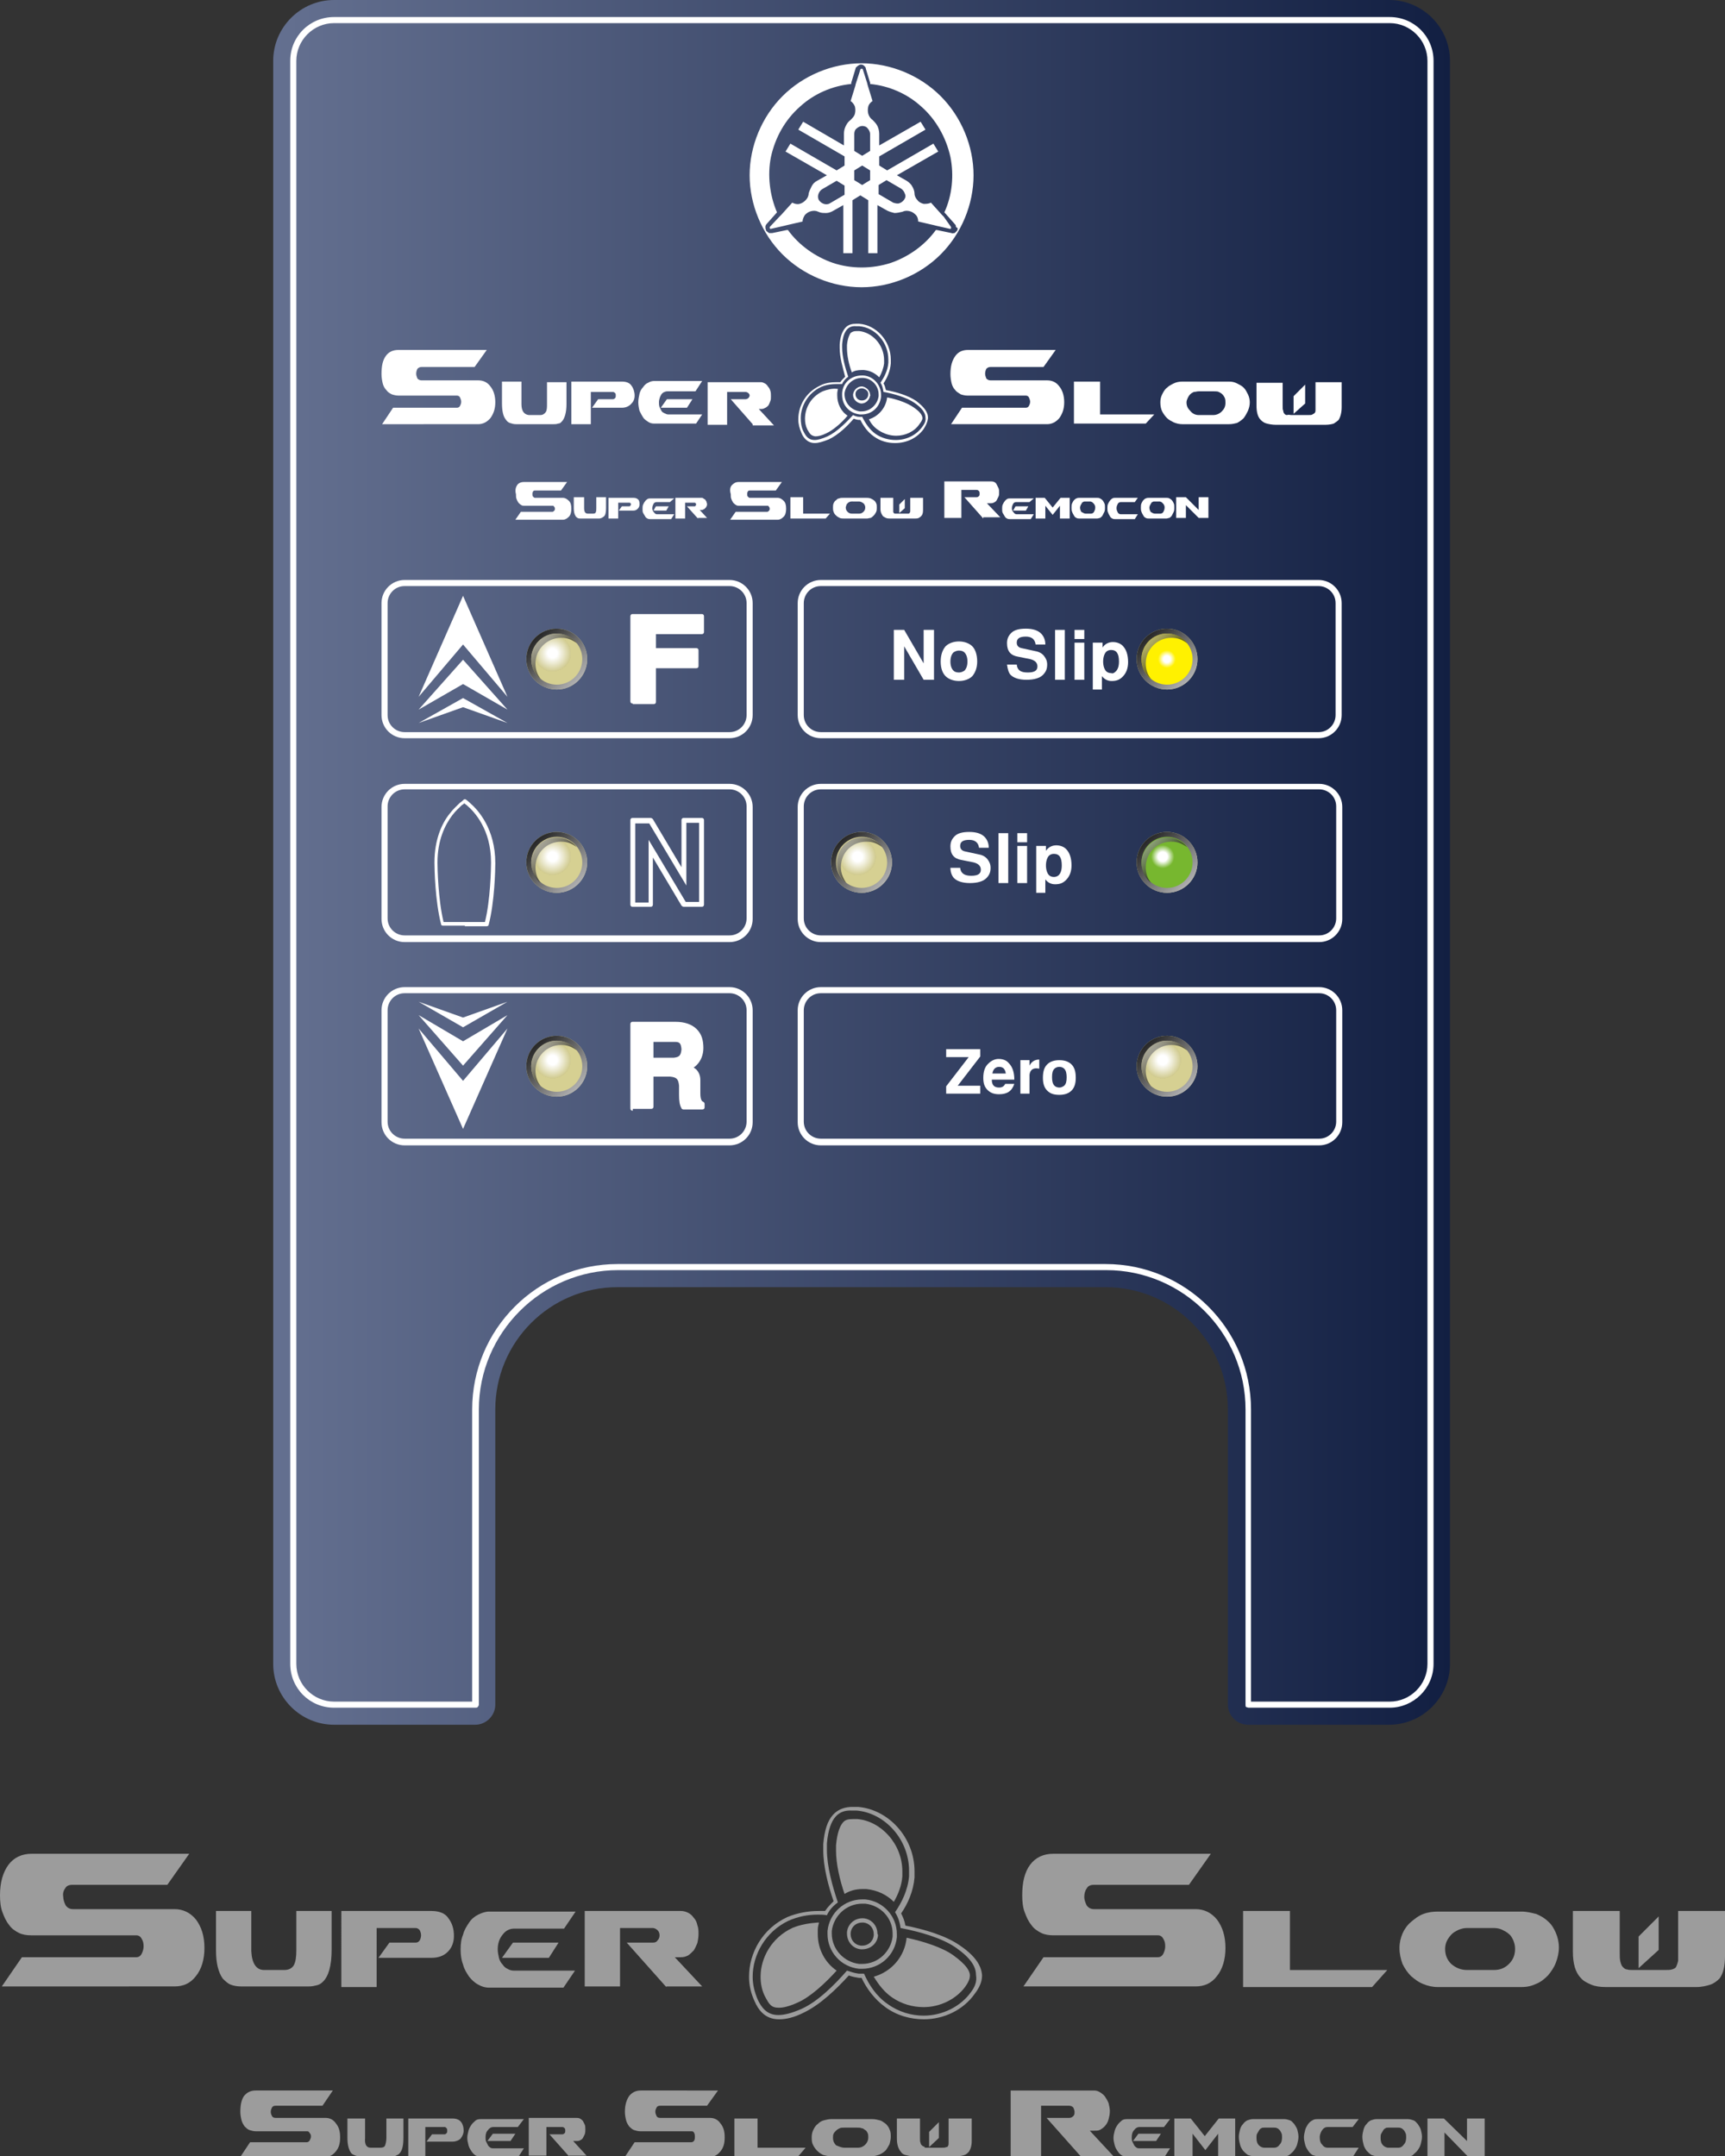 <?xml version="1.0" encoding="utf-8"?>
<!-- Generator: Adobe Illustrator 20.1.0, SVG Export Plug-In . SVG Version: 6.00 Build 0)  -->
<svg version="1.1" id="レイヤー_1" xmlns="http://www.w3.org/2000/svg" xmlns:xlink="http://www.w3.org/1999/xlink" x="0px"
	 y="0px" viewBox="0 0 283.5 354.3" enable-background="new 0 0 283.5 354.3" xml:space="preserve">
<rect x="0" y="0" width="283.5" height="354.3" fill="#333333" stroke="none"/>
<g>
	<linearGradient id="SVGID_1_" gradientUnits="userSpaceOnUse" x1="44.858" y1="141.73" x2="238.401" y2="141.73">
		<stop  offset="0" style="stop-color:#647090"/>
		<stop  offset="1" style="stop-color:#121F42"/>
	</linearGradient>
	<path fill="url(#SVGID_1_)" d="M54.9,0c-5.5,0-10,4.5-10,10v263.4c0,5.5,4.5,10,10,10h23.2c1.8,0,3.3-1.5,3.3-3.3v-48.5
		c0-11.1,9-20.1,20.1-20.1h80.2c11.1,0,20.1,9,20.1,20.1v48.5c0,1.8,1.5,3.3,3.3,3.3h23.2c5.5,0,10-4.5,10-10V10c0-5.5-4.5-10-10-10
		H54.9z"/>
	<path fill="#FFFFFF" d="M228.4,280.6h-23.2l0,0c-0.1,0-0.3-0.1-0.4-0.1l0,0c-0.1-0.1-0.1-0.2-0.1-0.4l0,0v-48.5
		c0-12.6-10.3-22.9-22.9-22.9l0,0h-80.2c-12.6,0-22.9,10.3-22.9,22.9l0,0v48.5c0,0.1-0.1,0.3-0.2,0.4l0,0c-0.1,0.1-0.2,0.1-0.4,0.1
		l0,0H54.9c-4,0-7.2-3.2-7.2-7.2l0,0V10c0-4,3.2-7.2,7.2-7.2l0,0h173.5c4,0,7.2,3.2,7.2,7.2l0,0v263.4
		C235.6,277.4,232.3,280.6,228.4,280.6L228.4,280.6z M228.4,279.6c3.4,0,6.2-2.8,6.2-6.2l0,0V10c0-3.4-2.8-6.2-6.2-6.2l0,0H54.9
		c-3.4,0-6.2,2.8-6.2,6.2l0,0v263.4c0,3.4,2.8,6.2,6.2,6.2l0,0h22.7v-48c0-13.2,10.7-23.9,23.9-23.9l0,0h80.2
		c13.2,0,23.9,10.7,23.9,23.9l0,0v48H228.4z"/>
	<g>
		<circle fill="none" cx="91.5" cy="141.7" r="5"/>
		<radialGradient id="SVGID_2_" cx="90.673" cy="140.575" r="3.634" gradientUnits="userSpaceOnUse">
			<stop  offset="0" style="stop-color:#FFFFFF"/>
			<stop  offset="0.257" style="stop-color:#FFFFFF"/>
			<stop  offset="1" style="stop-color:#D0CA8E"/>
			<stop  offset="1" style="stop-color:#D1CB8F"/>
			<stop  offset="1" style="stop-color:#D6D092"/>
		</radialGradient>
		<circle fill="url(#SVGID_2_)" cx="91.5" cy="141.7" r="5"/>
		<g>
			<linearGradient id="SVGID_3_" gradientUnits="userSpaceOnUse" x1="97.185" y1="147.426" x2="85.968" y2="136.209">
				<stop  offset="0" style="stop-color:#D9D9DA"/>
				<stop  offset="1" style="stop-color:#000000"/>
			</linearGradient>
			<circle fill="url(#SVGID_3_)" cx="91.5" cy="141.7" r="5"/>
			<radialGradient id="SVGID_4_" cx="90.809" cy="140.766" r="3.029" gradientUnits="userSpaceOnUse">
				<stop  offset="0" style="stop-color:#FFFFFF"/>
				<stop  offset="0.257" style="stop-color:#FFFFFF"/>
				<stop  offset="1" style="stop-color:#D0CA8E"/>
				<stop  offset="1" style="stop-color:#D1CB8F"/>
				<stop  offset="1" style="stop-color:#D6D092"/>
			</radialGradient>
			<circle fill="url(#SVGID_4_)" cx="91.5" cy="141.7" r="4.2"/>
		</g>
		<linearGradient id="SVGID_5_" gradientUnits="userSpaceOnUse" x1="85.962" y1="136.204" x2="92.299" y2="142.541">
			<stop  offset="0" style="stop-color:#FFFFFF"/>
			<stop  offset="1" style="stop-color:#000000"/>
		</linearGradient>
		<path opacity="0.7" fill="url(#SVGID_5_)" d="M92.2,138.3c1,0,1.8,0.3,2.6,0.9c-0.8-1-1.9-1.6-3.3-1.6c-2.3,0-4.2,1.9-4.2,4.2
			c0,1.3,0.6,2.5,1.6,3.3c-0.6-0.7-0.9-1.6-0.9-2.6C88,140.1,89.9,138.3,92.2,138.3z"/>
	</g>
	<g>
		<ellipse fill="none" cx="141.6" cy="141.7" rx="5" ry="5"/>
		<radialGradient id="SVGID_6_" cx="140.813" cy="140.577" r="3.634" gradientUnits="userSpaceOnUse">
			<stop  offset="0" style="stop-color:#FFFFFF"/>
			<stop  offset="0.257" style="stop-color:#FFFFFF"/>
			<stop  offset="1" style="stop-color:#D0CA8E"/>
			<stop  offset="1" style="stop-color:#D1CB8F"/>
			<stop  offset="1" style="stop-color:#D6D092"/>
		</radialGradient>
		<ellipse fill="url(#SVGID_6_)" cx="141.6" cy="141.7" rx="5" ry="5"/>
		<g>
			<linearGradient id="SVGID_7_" gradientUnits="userSpaceOnUse" x1="147.325" y1="147.428" x2="136.109" y2="136.212">
				<stop  offset="0" style="stop-color:#D9D9DA"/>
				<stop  offset="1" style="stop-color:#000000"/>
			</linearGradient>
			<ellipse fill="url(#SVGID_7_)" cx="141.6" cy="141.7" rx="5" ry="5"/>
			<radialGradient id="SVGID_8_" cx="140.948" cy="140.769" r="3.029" gradientUnits="userSpaceOnUse">
				<stop  offset="0" style="stop-color:#FFFFFF"/>
				<stop  offset="0.257" style="stop-color:#FFFFFF"/>
				<stop  offset="1" style="stop-color:#D0CA8E"/>
				<stop  offset="1" style="stop-color:#D1CB8F"/>
				<stop  offset="1" style="stop-color:#D6D092"/>
			</radialGradient>
			<circle fill="url(#SVGID_8_)" cx="141.6" cy="141.7" r="4.2"/>
		</g>
		<linearGradient id="SVGID_9_" gradientUnits="userSpaceOnUse" x1="136.101" y1="136.204" x2="142.441" y2="142.545">
			<stop  offset="0" style="stop-color:#FFFFFF"/>
			<stop  offset="1" style="stop-color:#000000"/>
		</linearGradient>
		<path opacity="0.7" fill="url(#SVGID_9_)" d="M142.4,138.3c1,0,1.8,0.3,2.6,0.9c-0.8-1-1.9-1.6-3.3-1.6c-2.3,0-4.2,1.9-4.2,4.2
			c0,1.3,0.6,2.5,1.6,3.3c-0.5-0.7-0.9-1.6-0.9-2.6C138.2,140.1,140,138.3,142.4,138.3z"/>
	</g>
	<g>
		<circle fill="none" cx="91.5" cy="108.3" r="5"/>
		<radialGradient id="SVGID_10_" cx="90.673" cy="107.146" r="3.634" gradientUnits="userSpaceOnUse">
			<stop  offset="0" style="stop-color:#FFFFFF"/>
			<stop  offset="0.257" style="stop-color:#FFFFFF"/>
			<stop  offset="1" style="stop-color:#D0CA8E"/>
			<stop  offset="1" style="stop-color:#D1CB8F"/>
			<stop  offset="1" style="stop-color:#D6D092"/>
		</radialGradient>
		<circle fill="url(#SVGID_10_)" cx="91.5" cy="108.3" r="5"/>
		<g>
			<linearGradient id="SVGID_11_" gradientUnits="userSpaceOnUse" x1="97.185" y1="113.998" x2="85.968" y2="102.781">
				<stop  offset="0" style="stop-color:#D9D9DA"/>
				<stop  offset="1" style="stop-color:#000000"/>
			</linearGradient>
			<circle fill="url(#SVGID_11_)" cx="91.5" cy="108.3" r="5"/>
			<radialGradient id="SVGID_12_" cx="90.809" cy="107.339" r="3.029" gradientUnits="userSpaceOnUse">
				<stop  offset="0" style="stop-color:#FFFFFF"/>
				<stop  offset="0.257" style="stop-color:#FFFFFF"/>
				<stop  offset="1" style="stop-color:#D0CA8E"/>
				<stop  offset="1" style="stop-color:#D1CB8F"/>
				<stop  offset="1" style="stop-color:#D6D092"/>
			</radialGradient>
			<circle fill="url(#SVGID_12_)" cx="91.5" cy="108.3" r="4.2"/>
		</g>
		<linearGradient id="SVGID_13_" gradientUnits="userSpaceOnUse" x1="85.963" y1="102.777" x2="92.298" y2="109.112">
			<stop  offset="0" style="stop-color:#FFFFFF"/>
			<stop  offset="1" style="stop-color:#000000"/>
		</linearGradient>
		<path opacity="0.7" fill="url(#SVGID_13_)" d="M92.2,104.8c1,0,1.8,0.3,2.6,0.9c-0.8-1-1.9-1.6-3.3-1.6c-2.3,0-4.2,1.9-4.2,4.2
			c0,1.3,0.6,2.5,1.6,3.3c-0.6-0.7-0.9-1.6-0.9-2.6C88,106.7,89.9,104.8,92.2,104.8z"/>
	</g>
	<g>
		<circle fill="none" cx="91.5" cy="175.2" r="5"/>
		<radialGradient id="SVGID_14_" cx="90.673" cy="174.001" r="3.634" gradientUnits="userSpaceOnUse">
			<stop  offset="0" style="stop-color:#FFFFFF"/>
			<stop  offset="0.257" style="stop-color:#FFFFFF"/>
			<stop  offset="1" style="stop-color:#D0CA8E"/>
			<stop  offset="1" style="stop-color:#D1CB8F"/>
			<stop  offset="1" style="stop-color:#D6D092"/>
		</radialGradient>
		<circle fill="url(#SVGID_14_)" cx="91.5" cy="175.2" r="5"/>
		<g>
			<linearGradient id="SVGID_15_" gradientUnits="userSpaceOnUse" x1="97.185" y1="180.852" x2="85.969" y2="169.636">
				<stop  offset="0" style="stop-color:#D9D9DA"/>
				<stop  offset="1" style="stop-color:#000000"/>
			</linearGradient>
			<circle fill="url(#SVGID_15_)" cx="91.5" cy="175.2" r="5"/>
			<radialGradient id="SVGID_16_" cx="90.809" cy="174.193" r="3.029" gradientUnits="userSpaceOnUse">
				<stop  offset="0" style="stop-color:#FFFFFF"/>
				<stop  offset="0.257" style="stop-color:#FFFFFF"/>
				<stop  offset="1" style="stop-color:#D0CA8E"/>
				<stop  offset="1" style="stop-color:#D1CB8F"/>
				<stop  offset="1" style="stop-color:#D6D092"/>
			</radialGradient>
			<circle fill="url(#SVGID_16_)" cx="91.5" cy="175.2" r="4.2"/>
		</g>
		<linearGradient id="SVGID_17_" gradientUnits="userSpaceOnUse" x1="85.962" y1="169.631" x2="92.298" y2="175.967">
			<stop  offset="0" style="stop-color:#FFFFFF"/>
			<stop  offset="1" style="stop-color:#000000"/>
		</linearGradient>
		<path opacity="0.7" fill="url(#SVGID_17_)" d="M92.2,171.7c1,0,1.8,0.3,2.6,0.9c-0.8-1-1.9-1.6-3.3-1.6c-2.3,0-4.2,1.9-4.2,4.2
			c0,1.3,0.6,2.5,1.6,3.3c-0.6-0.7-0.9-1.6-0.9-2.6C88,173.6,89.9,171.7,92.2,171.7z"/>
	</g>
	<path fill="#FFFFFF" stroke="#FFFFFF" stroke-width="2.67" stroke-linecap="round" stroke-linejoin="round" d="M141.6,141.7"/>
	<g>
		<g>
			<g>
				<path fill="#FFFFFF" d="M104,115.6c-0.1,0-0.2,0-0.3-0.1l0,0c-0.1-0.1-0.1-0.2-0.1-0.3l0,0v-13.9c0-0.1,0-0.2,0.1-0.3l0,0
					c0.1-0.1,0.2-0.1,0.3-0.1l0,0h11.3c0.1,0,0.2,0,0.3,0.1l0,0c0.1,0.1,0.1,0.2,0.1,0.3l0,0v2.5c0,0.1,0,0.2-0.1,0.3l0,0
					c-0.1,0.1-0.2,0.1-0.3,0.1l0,0h-7.5v2.3h6.6c0.1,0,0.2,0,0.3,0.1l0,0c0.1,0.1,0.1,0.2,0.1,0.3l0,0v2.5c0,0.1,0,0.2-0.1,0.3l0,0
					c-0.1,0.1-0.2,0.1-0.3,0.1l0,0h-6.6v5.5c0,0.1,0,0.2-0.1,0.3l0,0c-0.1,0.1-0.2,0.1-0.3,0.1l0,0H104L104,115.6z"/>
			</g>
		</g>
	</g>
	<path fill="#FFFFFF" d="M104,149c-0.1,0-0.2,0-0.3-0.1l0,0c-0.1-0.1-0.1-0.2-0.1-0.3l0,0v-13.8c0-0.1,0-0.2,0.1-0.3l0,0
		c0.1-0.1,0.2-0.1,0.3-0.1l0,0h2.9c0.2,0,0.3,0.1,0.4,0.2l0,0l4.7,7.9v-7.7c0-0.1,0-0.2,0.1-0.3l0,0c0.1-0.1,0.2-0.1,0.3-0.1l0,0
		h2.9c0.1,0,0.2,0,0.3,0.1l0,0c0.1,0.1,0.1,0.2,0.1,0.3l0,0v13.8c0,0.1,0,0.2-0.1,0.3l0,0c-0.1,0.1-0.2,0.1-0.3,0.1l0,0h-2.9l0,0
		c-0.2,0-0.3-0.1-0.4-0.2l0,0l-4.7-7.9v7.7c0,0.1,0,0.2-0.1,0.3l0,0c-0.1,0.1-0.2,0.1-0.3,0.1l0,0H104z M114.9,148.2v-13h-2.1v7.3v3
		l-1.5-2.5l-4.6-7.7h-2.3v13h2.2v-7.3v-3l1.5,2.5l4.6,7.7H114.9L114.9,148.2z"/>
	<g>
		<g>
			<g>
				<path fill="#FFFFFF" d="M104,182.5c-0.1,0-0.2,0-0.3-0.1l0,0c-0.1-0.1-0.1-0.2-0.1-0.3l0,0v-13.8c0-0.1,0-0.2,0.1-0.3l0,0
					c0.1-0.1,0.2-0.1,0.3-0.1l0,0h7c1.5,0,2.7,0.4,3.5,1.2l0,0c0.8,0.8,1.1,1.8,1.1,3.1l0,0c0,1.1-0.4,2.1-1.1,2.8l0,0
					c-0.1,0.1-0.3,0.3-0.5,0.4l0,0c0.1,0.1,0.3,0.2,0.4,0.3l0,0c0.5,0.5,0.7,1.1,0.7,1.8l0,0v2.2c0,1,0.3,1.3,0.4,1.3l0,0
					c0.2,0.1,0.3,0.2,0.3,0.4l0,0v0.5c0,0.1,0,0.2-0.1,0.3l0,0c-0.1,0.1-0.2,0.1-0.3,0.1l0,0h-3.1l0,0c-0.1,0-0.3-0.1-0.3-0.2l0,0
					c-0.3-0.5-0.4-1.2-0.4-2.2l0,0v-1.5c-0.1-1.1-0.4-1.4-1.5-1.5l0,0h-2.7v4.9c0,0.1,0,0.2-0.1,0.3l0,0c-0.1,0.1-0.2,0.1-0.3,0.1
					l0,0H104z M110.7,173.8c0.9-0.1,1.2-0.3,1.3-1.4l0,0c-0.1-1-0.3-1.2-1.1-1.2l0,0h-3.5v2.6H110.7L110.7,173.8z"/>
			</g>
		</g>
	</g>
	<path fill="#FFFFFF" d="M66.5,121.3c-2.1,0-3.8-1.7-3.8-3.8l0,0V99.1c0-2.1,1.7-3.8,3.8-3.8l0,0h53.4c2.1,0,3.8,1.7,3.8,3.8l0,0
		v18.4c0,2.1-1.7,3.8-3.8,3.8l0,0H66.5L66.5,121.3z M63.7,117.5c0,1.6,1.3,2.8,2.8,2.8l0,0h53.4c1.6,0,2.8-1.3,2.8-2.8l0,0V99.1
		c0-1.6-1.3-2.8-2.8-2.8l0,0H66.5c-1.6,0-2.8,1.3-2.8,2.8l0,0V117.5L63.7,117.5z"/>
	<path fill="#FFFFFF" d="M66.5,154.8c-2.1,0-3.8-1.7-3.8-3.8l0,0v-18.4c0-2.1,1.7-3.8,3.8-3.8l0,0h53.4c2.1,0,3.8,1.7,3.8,3.8l0,0
		v18.4c0,2.1-1.7,3.8-3.8,3.8l0,0H66.5L66.5,154.8z M63.7,150.9c0,1.6,1.3,2.8,2.8,2.8l0,0h53.4c1.6,0,2.8-1.3,2.8-2.8l0,0v-18.4
		c0-1.6-1.3-2.8-2.8-2.8l0,0H66.5c-1.6,0-2.8,1.3-2.8,2.8l0,0V150.9L63.7,150.9z"/>
	<path fill="#FFFFFF" d="M66.5,188.2c-2.1,0-3.8-1.7-3.8-3.8l0,0V166c0-2.1,1.7-3.8,3.8-3.8l0,0h53.4c2.1,0,3.8,1.7,3.8,3.8l0,0
		v18.4c0,2.1-1.7,3.8-3.8,3.8l0,0H66.5L66.5,188.2z M63.7,184.3c0,1.6,1.3,2.8,2.8,2.8l0,0h53.4c1.6,0,2.8-1.3,2.8-2.8l0,0V166
		c0-1.6-1.3-2.8-2.8-2.8l0,0H66.5c-1.6,0-2.8,1.3-2.8,2.8l0,0V184.3L63.7,184.3z"/>
	<path fill="#FFFFFF" d="M134.9,121.3c-2.1,0-3.8-1.7-3.8-3.8l0,0V99.1c0-2.1,1.7-3.8,3.8-3.8l0,0h81.8c2.1,0,3.8,1.7,3.8,3.8l0,0
		v18.4c0,2.1-1.7,3.8-3.8,3.8l0,0H134.9L134.9,121.3z M132.1,117.5c0,1.6,1.3,2.8,2.8,2.8l0,0h81.8c1.6,0,2.8-1.3,2.8-2.8l0,0V99.1
		c0-1.6-1.3-2.8-2.8-2.8l0,0h-81.8c-1.6,0-2.8,1.3-2.8,2.8l0,0V117.5L132.1,117.5z"/>
	<path fill="#FFFFFF" d="M134.9,154.8c-2.1,0-3.8-1.7-3.8-3.8l0,0v-18.4c0-2.1,1.7-3.8,3.8-3.8l0,0h81.9c2.1,0,3.8,1.7,3.8,3.8l0,0
		v18.4c0,2.1-1.7,3.8-3.8,3.8l0,0H134.9L134.9,154.8z M132.1,150.9c0,1.6,1.3,2.8,2.8,2.8l0,0h81.9c1.6,0,2.8-1.3,2.8-2.8l0,0v-18.4
		c0-1.6-1.3-2.8-2.8-2.8l0,0h-81.9c-1.6,0-2.8,1.3-2.8,2.8l0,0V150.9L132.1,150.9z"/>
	<path fill="#FFFFFF" d="M134.9,188.2c-2.1,0-3.8-1.7-3.8-3.8l0,0V166c0-2.1,1.7-3.8,3.8-3.8l0,0h81.9c2.1,0,3.8,1.7,3.8,3.8l0,0
		v18.4c0,2.1-1.7,3.8-3.8,3.8l0,0H134.9L134.9,188.2z M132.1,184.3c0,1.6,1.3,2.8,2.8,2.8l0,0h81.9c1.6,0,2.8-1.3,2.8-2.8l0,0V166
		c0-1.6-1.3-2.8-2.8-2.8l0,0h-81.9c-1.6,0-2.8,1.3-2.8,2.8l0,0V184.3L132.1,184.3z"/>
	<g>
		<ellipse fill="none" cx="191.8" cy="141.7" rx="5" ry="5"/>
		
			<radialGradient id="SVGID_18_" cx="105.913" cy="140.575" r="3.635" gradientTransform="matrix(1 0 0 1 85.039 0)" gradientUnits="userSpaceOnUse">
			<stop  offset="0" style="stop-color:#FFFFFF"/>
			<stop  offset="0.257" style="stop-color:#FFFFFF"/>
			<stop  offset="1" style="stop-color:#D0CA8E"/>
			<stop  offset="1" style="stop-color:#D1CB8F"/>
			<stop  offset="1" style="stop-color:#D6D092"/>
		</radialGradient>
		<ellipse fill="url(#SVGID_18_)" cx="191.8" cy="141.7" rx="5" ry="5"/>
		<g>
			
				<linearGradient id="SVGID_19_" gradientUnits="userSpaceOnUse" x1="112.426" y1="147.427" x2="101.208" y2="136.208" gradientTransform="matrix(1 0 0 1 85.039 0)">
				<stop  offset="0" style="stop-color:#D9D9DA"/>
				<stop  offset="1" style="stop-color:#000000"/>
			</linearGradient>
			<ellipse fill="url(#SVGID_19_)" cx="191.8" cy="141.7" rx="5" ry="5"/>
			
				<radialGradient id="SVGID_20_" cx="106.05" cy="140.766" r="3.029" gradientTransform="matrix(1 0 0 1 85.039 0)" gradientUnits="userSpaceOnUse">
				<stop  offset="0" style="stop-color:#FFFFFF"/>
				<stop  offset="0.257" style="stop-color:#FFFFFF"/>
				<stop  offset="0.632" style="stop-color:#77B72F"/>
			</radialGradient>
			<circle fill="url(#SVGID_20_)" cx="191.8" cy="141.7" r="4.2"/>
		</g>
		
			<linearGradient id="SVGID_21_" gradientUnits="userSpaceOnUse" x1="101.203" y1="136.203" x2="107.542" y2="142.542" gradientTransform="matrix(1 0 0 1 85.039 0)">
			<stop  offset="0" style="stop-color:#FFFFFF"/>
			<stop  offset="1" style="stop-color:#000000"/>
		</linearGradient>
		<path opacity="0.7" fill="url(#SVGID_21_)" d="M192.5,138.3c1,0,1.8,0.3,2.6,0.9c-0.8-1-1.9-1.6-3.3-1.6c-2.3,0-4.2,1.9-4.2,4.2
			c0,1.3,0.6,2.5,1.6,3.3c-0.6-0.7-0.9-1.6-0.9-2.6C188.3,140.1,190.2,138.3,192.5,138.3z"/>
	</g>
	<g>
		<ellipse fill="none" cx="191.8" cy="108.3" rx="5" ry="5"/>
		
			<radialGradient id="SVGID_22_" cx="105.913" cy="107.146" r="3.635" gradientTransform="matrix(1 0 0 1 85.039 0)" gradientUnits="userSpaceOnUse">
			<stop  offset="0" style="stop-color:#FFFFFF"/>
			<stop  offset="0.257" style="stop-color:#FFFFFF"/>
			<stop  offset="1" style="stop-color:#D0CA8E"/>
			<stop  offset="1" style="stop-color:#D1CB8F"/>
			<stop  offset="1" style="stop-color:#D6D092"/>
		</radialGradient>
		<ellipse fill="url(#SVGID_22_)" cx="191.8" cy="108.3" rx="5" ry="5"/>
		<g>
			
				<linearGradient id="SVGID_23_" gradientUnits="userSpaceOnUse" x1="112.426" y1="113.999" x2="101.208" y2="102.78" gradientTransform="matrix(1 0 0 1 85.039 0)">
				<stop  offset="0" style="stop-color:#D9D9DA"/>
				<stop  offset="1" style="stop-color:#000000"/>
			</linearGradient>
			<ellipse fill="url(#SVGID_23_)" cx="191.8" cy="108.3" rx="5" ry="5"/>
			<radialGradient id="SVGID_24_" cx="191.771" cy="108.304" r="4.179" gradientUnits="userSpaceOnUse">
				<stop  offset="0" style="stop-color:#FFFFFF"/>
				<stop  offset="0.135" style="stop-color:#FFFFFF"/>
				<stop  offset="0.35" style="stop-color:#FFF100"/>
				<stop  offset="0.534" style="stop-color:#FFF100"/>
			</radialGradient>
			<circle fill="url(#SVGID_24_)" cx="191.8" cy="108.3" r="4.2"/>
		</g>
		
			<linearGradient id="SVGID_25_" gradientUnits="userSpaceOnUse" x1="101.204" y1="102.776" x2="107.541" y2="109.113" gradientTransform="matrix(1 0 0 1 85.039 0)">
			<stop  offset="0" style="stop-color:#FFFFFF"/>
			<stop  offset="1" style="stop-color:#000000"/>
		</linearGradient>
		<path opacity="0.7" fill="url(#SVGID_25_)" d="M192.5,104.8c1,0,1.8,0.3,2.6,0.9c-0.8-1-1.9-1.6-3.3-1.6c-2.3,0-4.2,1.9-4.2,4.2
			c0,1.3,0.6,2.5,1.6,3.3c-0.6-0.7-0.9-1.6-0.9-2.6C188.3,106.7,190.2,104.8,192.5,104.8z"/>
	</g>
	<g>
		<ellipse fill="none" cx="191.8" cy="175.2" rx="5" ry="5"/>
		
			<radialGradient id="SVGID_26_" cx="105.913" cy="174.001" r="3.635" gradientTransform="matrix(1 0 0 1 85.039 0)" gradientUnits="userSpaceOnUse">
			<stop  offset="0" style="stop-color:#FFFFFF"/>
			<stop  offset="0.257" style="stop-color:#FFFFFF"/>
			<stop  offset="1" style="stop-color:#D0CA8E"/>
			<stop  offset="1" style="stop-color:#D1CB8F"/>
			<stop  offset="1" style="stop-color:#D6D092"/>
		</radialGradient>
		<ellipse fill="url(#SVGID_26_)" cx="191.8" cy="175.2" rx="5" ry="5"/>
		<g>
			
				<linearGradient id="SVGID_27_" gradientUnits="userSpaceOnUse" x1="112.426" y1="180.853" x2="101.208" y2="169.636" gradientTransform="matrix(1 0 0 1 85.039 0)">
				<stop  offset="0" style="stop-color:#D9D9DA"/>
				<stop  offset="1" style="stop-color:#000000"/>
			</linearGradient>
			<ellipse fill="url(#SVGID_27_)" cx="191.8" cy="175.2" rx="5" ry="5"/>
			
				<radialGradient id="SVGID_28_" cx="106.05" cy="174.193" r="3.029" gradientTransform="matrix(1 0 0 1 85.039 0)" gradientUnits="userSpaceOnUse">
				<stop  offset="0" style="stop-color:#FFFFFF"/>
				<stop  offset="0.257" style="stop-color:#FFFFFF"/>
				<stop  offset="1" style="stop-color:#D0CA8E"/>
				<stop  offset="1" style="stop-color:#D1CB8F"/>
				<stop  offset="1" style="stop-color:#D6D092"/>
			</radialGradient>
			<circle fill="url(#SVGID_28_)" cx="191.8" cy="175.2" r="4.2"/>
		</g>
		
			<linearGradient id="SVGID_29_" gradientUnits="userSpaceOnUse" x1="101.204" y1="169.63" x2="107.541" y2="175.968" gradientTransform="matrix(1 0 0 1 85.039 0)">
			<stop  offset="0" style="stop-color:#FFFFFF"/>
			<stop  offset="1" style="stop-color:#000000"/>
		</linearGradient>
		<path opacity="0.7" fill="url(#SVGID_29_)" d="M192.5,171.7c1,0,1.8,0.3,2.6,0.9c-0.8-1-1.9-1.6-3.3-1.6c-2.3,0-4.2,1.9-4.2,4.2
			c0,1.3,0.6,2.5,1.6,3.3c-0.6-0.7-0.9-1.6-0.9-2.6C188.3,173.6,190.2,171.7,192.5,171.7z"/>
	</g>
	<g>
		<g>
			<path fill="#FFFFFF" d="M146.9,111.7v-8.2h1.7l3.2,5.5v-5.5h1.7v8.2h-1.7l-3.2-5.5v5.5H146.9z"/>
			<path fill="#FFFFFF" d="M155.4,111.1c-0.5-0.5-0.8-1.3-0.8-2.4c0-1.1,0.3-1.9,0.8-2.5c0.5-0.5,1.3-0.8,2.2-0.8
				c0.9,0,1.7,0.3,2.2,0.8c0.5,0.5,0.8,1.4,0.8,2.5c0,1-0.3,1.8-0.8,2.4c-0.5,0.5-1.3,0.8-2.2,0.8
				C156.7,111.9,155.9,111.6,155.4,111.1z M158.5,110.2c0.3-0.3,0.5-0.8,0.5-1.5c0-0.7-0.2-1.2-0.5-1.5c-0.2-0.2-0.5-0.3-0.9-0.3
				c-0.3,0-0.6,0.1-0.9,0.3c-0.3,0.3-0.5,0.8-0.5,1.5c0,0.7,0.2,1.2,0.5,1.5c0.2,0.2,0.5,0.3,0.9,0.3
				C157.9,110.5,158.2,110.4,158.5,110.2z"/>
			<path fill="#FFFFFF" d="M165.5,109.2h1.6c0.1,0.9,0.6,1.3,1.8,1.3c1.1,0,1.6-0.3,1.6-1c0-0.6-0.4-1-1.2-1.2l-2-0.4
				c-1.2-0.2-1.8-0.9-1.8-2.2c0-0.7,0.2-1.2,0.7-1.7c0.5-0.5,1.3-0.7,2.4-0.7c1.2,0,2,0.3,2.5,0.8c0.4,0.4,0.7,1,0.7,1.8h-1.6
				c-0.1-0.8-0.6-1.3-1.6-1.3c-1,0-1.5,0.3-1.5,1c0,0.5,0.3,0.8,0.8,0.9l2.3,0.5c0.6,0.1,1.1,0.4,1.4,0.8c0.3,0.4,0.5,0.8,0.5,1.4
				c0,0.7-0.2,1.2-0.7,1.7c-0.5,0.5-1.4,0.8-2.7,0.8c-1.2,0-2.1-0.3-2.6-0.8C165.8,110.6,165.6,110,165.5,109.2z"/>
			<path fill="#FFFFFF" d="M173.4,103.5h1.6v8.2h-1.6V103.5z"/>
			<path fill="#FFFFFF" d="M176.6,103.5h1.6v1.5h-1.6V103.5z M176.6,105.6h1.6v6.1h-1.6V105.6z"/>
			<path fill="#FFFFFF" d="M181.2,113.3h-1.6v-7.7h1.6v0.8c0.4-0.6,1-0.9,1.7-0.9c0.6,0,1.2,0.2,1.6,0.6c0.6,0.6,0.9,1.5,0.9,2.7
				c0,1-0.3,1.8-0.9,2.4c-0.5,0.5-1,0.7-1.8,0.7c-0.7,0-1.2-0.3-1.6-0.8V113.3z M183.4,110.3c0.3-0.3,0.5-0.8,0.5-1.6
				c0-1.3-0.4-1.9-1.3-1.9c-0.3,0-0.6,0.1-0.8,0.3c-0.3,0.3-0.5,0.9-0.5,1.6c0,0.7,0.2,1.3,0.5,1.6c0.2,0.2,0.5,0.3,0.8,0.3
				C182.9,110.7,183.1,110.6,183.4,110.3z"/>
		</g>
	</g>
	<g>
		<path fill="#FFFFFF" d="M156.2,142.6h1.6c0.1,0.9,0.7,1.3,1.8,1.3c1.1,0,1.6-0.3,1.6-1c0-0.6-0.4-1-1.2-1.2l-2-0.4
			c-1.2-0.2-1.8-0.9-1.8-2.2c0-0.7,0.2-1.2,0.7-1.7c0.5-0.5,1.3-0.7,2.4-0.7c1.2,0,2,0.3,2.5,0.8c0.4,0.4,0.7,1,0.7,1.8h-1.6
			c-0.1-0.8-0.6-1.3-1.6-1.3c-1,0-1.5,0.3-1.5,1c0,0.5,0.3,0.8,0.8,0.9l2.3,0.5c0.6,0.1,1.1,0.4,1.4,0.8c0.3,0.4,0.5,0.8,0.5,1.4
			c0,0.7-0.2,1.2-0.7,1.7c-0.5,0.5-1.4,0.8-2.7,0.8c-1.2,0-2.1-0.3-2.6-0.8C156.5,144,156.2,143.4,156.2,142.6z"/>
		<path fill="#FFFFFF" d="M164.1,136.9h1.6v8.2h-1.6V136.9z"/>
		<path fill="#FFFFFF" d="M167.2,136.9h1.6v1.5h-1.6V136.9z M167.2,139h1.6v6.1h-1.6V139z"/>
		<path fill="#FFFFFF" d="M171.9,146.7h-1.6V139h1.6v0.8c0.4-0.6,1-0.9,1.7-0.9c0.6,0,1.2,0.2,1.6,0.6c0.6,0.6,0.9,1.5,0.9,2.7
			c0,1-0.3,1.8-0.9,2.4c-0.5,0.5-1,0.7-1.8,0.7c-0.7,0-1.2-0.3-1.6-0.8V146.7z M174,143.8c0.3-0.3,0.5-0.8,0.5-1.6
			c0-1.3-0.4-1.9-1.3-1.9c-0.3,0-0.6,0.1-0.8,0.3c-0.3,0.3-0.5,0.9-0.5,1.6c0,0.7,0.2,1.3,0.5,1.6c0.2,0.2,0.5,0.3,0.8,0.3
			C173.5,144.1,173.8,144,174,143.8z"/>
	</g>
	<g>
		<polygon fill="#FFFFFF" points="76.1,114.7 68.8,118.8 76.1,116.2 83.4,118.8 		"/>
		<polygon fill="#FFFFFF" points="83.4,116.6 76.1,108.4 68.8,116.6 76.1,112.4 		"/>
		<polygon fill="#FFFFFF" points="76.1,97.9 68.8,114.5 76.1,105.9 83.4,114.5 		"/>
	</g>
	<g>
		<polygon fill="#FFFFFF" points="76.1,168.8 68.8,164.6 76.1,167.2 83.4,164.6 		"/>
		<polygon fill="#FFFFFF" points="83.4,166.8 76.1,175.1 68.8,166.8 76.1,171.1 		"/>
		<polygon fill="#FFFFFF" points="76.1,185.5 68.8,169 76.1,177.6 83.4,169 		"/>
	</g>
	<path fill="#FFFFFF" d="M154.6,15.8c-3.4-3.4-8.2-5.4-13-5.4c-4.8,0-9.6,2-13,5.4c-3.4,3.4-5.4,8.2-5.4,13c0,4.8,2,9.6,5.4,13
		c3.4,3.4,8.2,5.4,13,5.4c4.8,0,9.6-2,13-5.4c3.4-3.4,5.4-8.2,5.4-13C160,24,158,19.2,154.6,15.8 M157.3,37.9
		C157.3,37.9,157.3,37.9,157.3,37.9c-0.2,0.2-0.3,0.3-0.4,0.4c0,0-0.1,0-0.1,0c-0.1,0-0.3,0.1-0.4,0l-2.4-0.5l-0.2,0
		c-1.8,2.5-4.5,4.4-7.4,5.4c-3.1,1-6.5,1-9.5,0c-2.9-1-5.6-2.9-7.4-5.4l-0.2,0l-2.4,0.5c-0.1,0-0.3,0-0.4,0c0,0-0.1,0-0.1,0
		c-0.1-0.1-0.3-0.2-0.4-0.3c0,0,0,0-0.1-0.1c0,0,0-0.1,0-0.1c-0.1-0.2-0.1-0.3-0.1-0.5c0,0,0-0.1,0-0.1c0-0.1,0.1-0.3,0.2-0.4
		l1.6-1.8l0.1-0.1c-1.2-2.8-1.6-6.1-1-9.1c0.7-3.2,2.3-6.1,4.8-8.3c2.3-2.1,5.3-3.4,8.4-3.7l0-0.2l0.7-2.3c0-0.1,0.1-0.3,0.3-0.4
		c0,0,0.1-0.1,0.1-0.1c0.2-0.1,0.3-0.2,0.5-0.2c0.2,0,0.4,0.1,0.5,0.2c0,0,0.1,0.1,0.1,0.1c0.1,0.1,0.2,0.2,0.2,0.4l0.7,2.3l0,0.2
		c3.1,0.3,6.1,1.6,8.4,3.7c2.4,2.1,4.1,5.1,4.8,8.3c0.6,3,0.3,6.3-1,9.1l0.1,0.1l1.6,1.8c0.1,0.1,0.2,0.2,0.2,0.4c0,0,0,0.1,0,0.1
		C157.5,37.5,157.4,37.6,157.3,37.9C157.3,37.8,157.3,37.8,157.3,37.9 M155.1,35.6l-0.3-0.3l-1.8-2c-0.4,0.2-0.8,0.2-1.2,0.2
		c-0.4-0.1-0.8-0.3-1-0.6c-0.3-0.3-0.5-0.7-0.5-1.1c0-0.4-0.2-0.9-0.4-1.2c-0.2-0.4-0.6-0.7-0.9-0.9l-1.6-0.9l6.8-3.9l-0.8-1.3
		l-7.6,4.4l-1.3-0.8v-1.5l7.6-4.4l-0.8-1.3l-6.8,3.9V22c0-0.4-0.1-0.9-0.3-1.3c-0.2-0.4-0.5-0.7-0.8-1c-0.3-0.2-0.6-0.6-0.7-1
		c-0.1-0.4-0.1-0.8,0-1.2c0.1-0.4,0.4-0.7,0.7-0.9l-0.8-2.6l-0.1-0.4l-0.7-2.2c0,0,0-0.1-0.1-0.1c0,0-0.1,0-0.1,0c0,0-0.1,0-0.1,0
		c0,0-0.1,0.1-0.1,0.1c0,0-0.3,1-0.7,2.2c0,0.1-0.1,0.2-0.1,0.4c-0.4,1.3-0.8,2.6-0.8,2.6c0.3,0.2,0.6,0.6,0.7,0.9
		c0.1,0.4,0.1,0.8,0,1.2c-0.1,0.4-0.4,0.7-0.7,1c-0.4,0.3-0.6,0.6-0.8,1c-0.2,0.4-0.3,0.8-0.3,1.3v1.9L132,20l-0.8,1.3l7.6,4.4v1.5
		l-1.3,0.8l-7.6-4.4l-0.8,1.3l6.8,3.9l-1.6,0.9c-0.4,0.2-0.7,0.5-0.9,0.9c-0.2,0.4-0.4,0.8-0.5,1.2c0,0.4-0.2,0.8-0.5,1.1
		c-0.3,0.3-0.6,0.5-1,0.6c-0.4,0.1-0.8,0-1.2-0.2l-1.8,2l-0.3,0.3l-1.6,1.7c0,0,0,0.1,0,0.1c0,0,0,0.1,0,0.1c0,0,0.1,0.1,0.1,0.1
		c0,0,0.1,0,0.1,0l2.2-0.5l0.4-0.1l2.6-0.6c0-0.4,0.2-0.8,0.4-1.1c0.3-0.3,0.6-0.5,1-0.6c0.4-0.1,0.8-0.1,1.2,0.1
		c0.4,0.2,0.8,0.2,1.3,0.2c0.4,0,0.9-0.2,1.2-0.4l1.6-0.9v7.9h1.5v-8.7l1.3-0.8l1.3,0.8v8.7h1.5v-7.9l1.6,0.9
		c0.4,0.2,0.8,0.3,1.2,0.4c0.4,0,0.9-0.1,1.3-0.2c0.4-0.2,0.8-0.2,1.2-0.1c0.4,0.1,0.7,0.3,1,0.6c0.3,0.3,0.4,0.7,0.4,1.1l2.6,0.6
		l0.4,0.1l2.2,0.5c0,0,0.1,0,0.1,0c0,0,0.1,0,0.1-0.1c0,0,0-0.1,0-0.1c0,0,0-0.1,0-0.1L155.1,35.6z M138.8,32l-2.4,1.4
		c-0.3,0.2-0.7,0.2-1,0.1c-0.3-0.1-0.6-0.3-0.8-0.6c-0.2-0.3-0.2-0.7-0.1-1c0.1-0.3,0.3-0.6,0.6-0.8l2.4-1.4l1.3,0.8V32z M143,29.6
		l-1.3,0.8l-1.3-0.8V28l1.3-0.8L143,28V29.6z M143,24.8l-1.3,0.8l-1.3-0.8V22c0-0.3,0.1-0.7,0.4-0.9c0.2-0.2,0.6-0.4,0.9-0.4
		c0.3,0,0.7,0.1,0.9,0.4c0.2,0.2,0.4,0.6,0.4,0.9V24.8z M148.6,32.8c-0.2,0.3-0.5,0.5-0.8,0.6c-0.3,0.1-0.7,0-1-0.1v0l-2.4-1.4v-1.5
		l1.3-0.8l2.4,1.4c0.3,0.2,0.5,0.5,0.6,0.8C148.9,32.2,148.8,32.5,148.6,32.8"/>
	<path fill="#FFFFFF" d="M76.4,152.1h-3.6c-0.2,0-0.3-0.1-0.3-0.2l0,0c-1-3.8-1.1-9.3-1.1-10.1l0,0c0,0,0,0,0,0l0,0
		c0-0.1,0-0.1,0-0.1l0,0c0-3.7,1.2-6.4,2.5-8l0,0c0.6-0.8,1.3-1.4,1.7-1.8l0,0c0.3-0.2,0.5-0.4,0.6-0.5l0,0c0.1-0.1,0.3-0.1,0.4,0
		l0,0c0.1,0.1,0.3,0.2,0.6,0.5l0,0c1.4,1.2,4.2,4.3,4.2,9.9l0,0l0,0.1h0c0,0.9-0.1,6.3-1.1,10.1l0,0c0,0.1-0.2,0.2-0.3,0.2l0,0H76.4
		L76.4,152.1z M76.4,151.5h3.3c0.9-3.6,1-8.8,1-9.7l0,0c0,0,0,0,0,0l0,0v-0.1c0-5.4-2.7-8.3-4-9.4l0,0c-0.1-0.1-0.3-0.2-0.4-0.3l0,0
		c-0.1,0.1-0.2,0.2-0.4,0.3l0,0c-0.4,0.4-1,0.9-1.6,1.7l0,0c-1.2,1.6-2.4,4.1-2.4,7.7l0,0c0,0,0,0,0,0.1l0,0v0c0,0.8,0.1,6,1,9.7
		l0,0H76.4z"/>
	<g>
		<path fill="#FFFFFF" d="M155.5,179.7v-1.2l3.7-4.8h-3.7v-1.3h5.6v1.2l-3.7,4.8h3.7v1.3H155.5z"/>
		<path fill="#FFFFFF" d="M166.7,178.1c-0.4,1.2-1.2,1.7-2.5,1.7c-0.8,0-1.4-0.2-1.9-0.7c-0.5-0.5-0.7-1.1-0.7-2
			c0-1.1,0.3-1.9,0.9-2.4c0.4-0.4,1-0.7,1.6-0.7c0.7,0,1.3,0.2,1.7,0.7c0.6,0.6,0.9,1.5,0.9,2.7h-3.7c0,0.9,0.4,1.3,1.2,1.3
			c0.5,0,0.8-0.2,1-0.6H166.7z M163.1,176.4h2.2c-0.1-0.7-0.4-1.1-1.1-1.1C163.6,175.3,163.2,175.7,163.1,176.4z"/>
		<path fill="#FFFFFF" d="M170.8,175.6c-0.9-0.2-1.5,0.1-1.6,1v3.1h-1.5v-5.5h1.5v0.9c0.3-0.6,0.8-1,1.6-1V175.6z"/>
		<path fill="#FFFFFF" d="M172.1,179.2c-0.5-0.5-0.7-1.2-0.7-2.1c0-1,0.2-1.7,0.7-2.2c0.5-0.5,1.2-0.7,2-0.7c0.8,0,1.5,0.2,2,0.7
			c0.5,0.5,0.7,1.2,0.7,2.2c0,0.9-0.2,1.6-0.7,2.1c-0.5,0.5-1.2,0.7-2,0.7C173.2,179.9,172.6,179.7,172.1,179.2z M174.9,178.4
			c0.3-0.3,0.4-0.7,0.4-1.4c0-0.6-0.1-1.1-0.4-1.4c-0.2-0.2-0.5-0.3-0.8-0.3c-0.3,0-0.6,0.1-0.8,0.3c-0.3,0.3-0.4,0.7-0.4,1.4
			c0,0.6,0.1,1.1,0.4,1.4c0.2,0.2,0.5,0.3,0.8,0.3C174.4,178.7,174.6,178.6,174.9,178.4z"/>
	</g>
	<g>
		<path fill="#FFFFFF" d="M63.4,58.5c0.5-0.7,1.2-1,2.1-1H80l-2,2.8h-8.7c-0.3,0-0.5,0.1-0.7,0.3c-0.1,0.2-0.2,0.5-0.2,0.8
			c0,0.3,0.1,0.5,0.2,0.8c0.2,0.2,0.4,0.3,0.7,0.3h9.3c0.8,0,1.5,0.3,2,1c0.5,0.6,0.8,1.5,0.8,2.6c0,1.1-0.3,1.9-0.8,2.6
			c-0.5,0.6-1.2,1-2,1H62.8l1.8-2.7h10.5c0.2,0,0.4-0.1,0.5-0.3c0.1-0.2,0.2-0.4,0.2-0.7c0-0.2-0.1-0.5-0.2-0.7
			c-0.1-0.2-0.3-0.3-0.5-0.3h-9.6c-0.4,0-0.8-0.1-1.1-0.2c-0.4-0.2-0.7-0.4-0.9-0.7c-0.3-0.3-0.5-0.7-0.6-1.1
			c-0.1-0.4-0.2-1-0.2-1.5C62.7,60.1,62.9,59.2,63.4,58.5z"/>
		<path fill="#FFFFFF" d="M86.9,68.2h1.9c0.4,0,0.7-0.2,0.9-0.5c0.2-0.3,0.2-0.8,0.2-1.3v-3.6h3.2v3.6c0,1.4-0.3,2.4-0.8,2.9
			c-0.2,0.2-0.3,0.3-0.6,0.3c-0.2,0.1-0.5,0.1-0.7,0.1h-6.2c-0.4,0-0.7-0.1-1-0.2c-0.3-0.1-0.5-0.3-0.7-0.6
			c-0.4-0.5-0.6-1.4-0.6-2.6v-3.6h3.2v3.7C85.7,67.5,86.1,68.1,86.9,68.2z"/>
		<path fill="#FFFFFF" d="M97.1,69.7h-3.2v-7h8.3c0.7,0,1.3,0.2,1.6,0.7c0.3,0.4,0.5,1,0.5,1.6c0,0.6-0.2,1-0.6,1.4
			s-0.9,0.6-1.5,0.6h-4.9l1-1.4h2.4c0.2,0,0.3-0.1,0.4-0.2c0.1-0.1,0.1-0.3,0.1-0.4c0-0.2,0-0.3-0.1-0.4c-0.1-0.1-0.2-0.2-0.4-0.2
			h-3.6V69.7z"/>
		<path fill="#FFFFFF" d="M114.3,64.3h-4.6c-0.4,0-0.8,0.2-1,0.5s-0.4,0.8-0.4,1.3c0,0.3,0,0.5,0.1,0.8c0.1,0.2,0.2,0.4,0.3,0.6
			c0.1,0.2,0.3,0.3,0.5,0.4c0.2,0.1,0.4,0.2,0.6,0.2h5.6l-1,1.5h-6.9c-0.4,0-0.7-0.1-1-0.3c-0.3-0.2-0.6-0.4-0.8-0.7
			c-0.2-0.3-0.4-0.7-0.6-1.1c-0.1-0.4-0.2-0.9-0.2-1.4c0-0.5,0.1-0.9,0.2-1.4c0.1-0.4,0.3-0.8,0.6-1.1c0.2-0.3,0.5-0.6,0.8-0.7
			c0.3-0.2,0.7-0.3,1-0.3h7.9L114.3,64.3z M109.6,65.6h4.2l-0.9,1.4h-4.3L109.6,65.6z"/>
		<path fill="#FFFFFF" d="M123.7,69.7l-3.6-4.1h2.4c0.2,0,0.4-0.1,0.5-0.2c0.1-0.1,0.2-0.3,0.2-0.4c0-0.2-0.1-0.3-0.2-0.4
			c-0.1-0.1-0.3-0.2-0.5-0.2h-3v5.4h-3.2v-7h8.8c0.2,0,0.4,0.1,0.6,0.2c0.2,0.1,0.4,0.3,0.5,0.5c0.2,0.2,0.3,0.4,0.4,0.7
			c0.1,0.3,0.1,0.6,0.1,0.9c0,0.3,0,0.6-0.1,0.8c-0.1,0.3-0.2,0.5-0.3,0.7c-0.2,0.2-0.3,0.3-0.5,0.4c-0.2,0.1-0.4,0.2-0.6,0.2h-0.5
			l2.5,2.7H123.7z"/>
		<path fill="#FFFFFF" d="M157,58.5c0.5-0.7,1.2-1,2.1-1h14.4l-2,2.8h-8.7c-0.3,0-0.5,0.1-0.7,0.3c-0.1,0.2-0.2,0.5-0.2,0.8
			c0,0.3,0.1,0.5,0.2,0.8c0.2,0.2,0.4,0.3,0.7,0.3h9.3c0.8,0,1.5,0.3,2,1c0.5,0.6,0.8,1.5,0.8,2.6c0,1.1-0.3,1.9-0.8,2.6
			c-0.5,0.6-1.2,1-2,1h-15.8l1.8-2.7h10.5c0.2,0,0.4-0.1,0.5-0.3c0.1-0.2,0.2-0.4,0.2-0.7c0-0.2-0.1-0.5-0.2-0.7
			c-0.1-0.2-0.3-0.3-0.5-0.3h-9.6c-0.4,0-0.8-0.1-1.1-0.2c-0.3-0.2-0.7-0.4-0.9-0.7c-0.3-0.3-0.5-0.7-0.6-1.1
			c-0.1-0.4-0.2-1-0.2-1.5C156.2,60.1,156.5,59.2,157,58.5z"/>
		<g>
			<path fill="#FFFFFF" d="M176.5,62.7h4.3v5.4h8.9l-1.4,1.5h-11.8V62.7z"/>
			<path fill="#FFFFFF" d="M202,69.7h-7.7c-0.5,0-0.9-0.1-1.4-0.3c-0.4-0.2-0.8-0.4-1.1-0.7c-0.3-0.3-0.6-0.7-0.8-1.1
				c-0.2-0.4-0.3-0.9-0.3-1.5c0-0.5,0.1-0.9,0.3-1.3c0.2-0.4,0.4-0.8,0.8-1.1c0.3-0.3,0.7-0.5,1.1-0.7c0.4-0.2,0.9-0.3,1.4-0.3h7.7
				c0.5,0,0.9,0.1,1.3,0.3c0.4,0.2,0.8,0.4,1.1,0.7c0.3,0.3,0.5,0.7,0.7,1.1c0.2,0.4,0.3,0.9,0.3,1.3c0,0.5-0.1,0.9-0.3,1.4
				c-0.2,0.4-0.4,0.8-0.7,1.2c-0.3,0.3-0.7,0.6-1.1,0.8C202.9,69.6,202.5,69.7,202,69.7z M197,68.2h2.4c0.5,0,1-0.2,1.4-0.6
				c0.4-0.4,0.6-0.8,0.6-1.4c0-0.3,0-0.5-0.1-0.8c-0.1-0.2-0.2-0.4-0.4-0.6c-0.2-0.2-0.4-0.3-0.6-0.4c-0.2-0.1-0.5-0.1-0.8-0.1H197
				c-0.3,0-0.5,0.1-0.8,0.1c-0.2,0.1-0.4,0.2-0.6,0.4c-0.2,0.2-0.3,0.4-0.4,0.6c-0.1,0.2-0.2,0.5-0.2,0.7c0,0.6,0.2,1,0.6,1.4
				C196,68,196.5,68.2,197,68.2z"/>
			<path fill="#FFFFFF" d="M212.2,68.2h2.8c0.3,0,0.6,0,0.7-0.1s0.3-0.1,0.4-0.3c0.1-0.1,0.1-0.3,0.1-0.5c0-0.2,0-0.5,0-0.8v-3.7
				h4.3v4.1c0,0.9-0.2,1.6-0.5,2.1c-0.2,0.2-0.5,0.4-0.8,0.6c-0.3,0.1-0.8,0.2-1.3,0.2h-8.3c-0.5,0-1-0.1-1.4-0.2
				c-0.4-0.1-0.7-0.3-1-0.6c-0.5-0.5-0.7-1.3-0.7-2.4v-3.7h4.3v3.8c0,0.4,0,0.6,0.1,0.8c0,0.2,0.1,0.4,0.2,0.5
				c0.1,0.1,0.2,0.2,0.4,0.2C211.8,68.1,212,68.2,212.2,68.2z M214.5,66.3l-1.9,1.7v-2.9l1.9-1.9V66.3z"/>
		</g>
		<g>
			<path fill="#FFFFFF" d="M135.2,64.3c-1.9,0.9-2.9,2.7-2.9,4.5l0,0c0,0.6,0.1,1.2,0.4,1.8l0,0c0.4,0.7,0.6,1,1.3,1.1l0,0l0,0
				c0.4,0,1-0.1,1.8-0.5l0,0c1.1-0.5,2.5-1.7,3.5-2.9l0,0c-1.1-0.7-1.7-2-1.7-3.3l0,0c0-0.1,0-0.2,0-0.4l0,0c0-0.2,0.1-0.5,0.1-0.7
				l0,0c0,0-0.1,0-0.1,0l0,0C136.8,63.8,136,64,135.2,64.3L135.2,64.3z"/>
			<path fill="#FFFFFF" d="M144.4,70.7c0.9,0.6,1.9,0.9,2.9,0.9l0,0c1.5,0,3-0.7,3.8-1.9l0,0c0.3-0.4,0.5-0.7,0.5-1l0,0c0,0,0,0,0,0
				l0,0v0c0,0,0,0,0,0l0,0c0,0,0,0,0,0l0,0c0-0.4-0.3-1-1.5-1.8l0,0v0c-1-0.7-2.7-1.3-4.3-1.6l0,0c0,0,0,0,0,0v0
				c-0.2,1.7-1.4,3.1-3,3.6l0,0C143.1,69.5,143.6,70.2,144.4,70.7L144.4,70.7z M151.9,69.1L151.9,69.1
				C151.9,69.1,151.9,69.1,151.9,69.1L151.9,69.1z M151.5,68.7L151.5,68.7L151.5,68.7L151.5,68.7L151.5,68.7z"/>
			<path fill="#FFFFFF" d="M141.6,60.8c0.1,0,0.3,0,0.4,0l0,0c1,0.1,1.8,0.5,2.5,1.2l0,0c0.4-0.7,0.7-1.5,0.8-2.3l0,0
				c0-0.2,0-0.3,0-0.5l0,0c0,0,0,0,0,0l0,0c0-2.6-2-4.6-4.1-4.8l0,0c-0.1,0-0.3,0-0.4,0l0,0c-0.5,0-0.7,0.1-1,0.3l0,0
				c-0.2,0.3-0.5,0.9-0.6,2l0,0c0,0.2,0,0.3,0,0.5l0,0c0,1.2,0.3,2.7,0.8,4l0,0C140.4,60.9,141,60.8,141.6,60.8L141.6,60.8"/>
			<path fill="#FFFFFF" d="M150.6,65.9c-1.3-0.9-3.3-1.5-5-1.8c-0.1-0.4-0.2-0.8-0.4-1.1c0.6-0.9,1.1-2,1.2-3.3c0-0.2,0-0.4,0-0.6
				c0-3.1-2.4-5.7-5.2-5.9c-0.2,0-0.3,0-0.5,0c-0.6,0-1.3,0.1-1.8,0.7c-0.5,0.6-0.8,1.4-0.9,2.7c0,0.2,0,0.4,0,0.6
				c0,1.5,0.5,3.2,0.9,4.7c-0.3,0.3-0.6,0.6-0.8,0.9c-0.2,0-0.4,0-0.6,0c-0.9,0-1.9,0.1-2.8,0.6c-2.3,1.1-3.5,3.3-3.5,5.5
				c0,0.8,0.2,1.5,0.5,2.2c0.3,0.8,1,1.7,2.2,1.7c0,0,0,0,0,0c0.6,0,1.3-0.2,2.3-0.6c1.5-0.7,3-2.1,4.1-3.4c0.3,0.1,0.6,0.2,0.9,0.2
				c0.1,0,0.2,0,0.2,0c0,0,0,0,0,0c0.5,1,1.2,2,2.2,2.7c1.1,0.8,2.3,1.1,3.5,1.1c1.9,0,3.6-0.8,4.7-2.3c0.3-0.5,0.6-1,0.7-1.7
				C152.6,67.8,151.9,66.9,150.6,65.9z M151.6,70.1c-1,1.4-2.6,2.2-4.4,2.2c-1.1,0-2.3-0.3-3.3-1c-1-0.7-1.7-1.8-2.2-2.8
				c0,0-0.1,0-0.1,0c-0.1,0-0.2,0-0.3,0c-0.4,0-0.7-0.1-1.1-0.3c-1.2,1.3-2.7,2.8-4.2,3.5c-0.9,0.4-1.6,0.6-2.1,0.6h0
				c-1.1,0-1.5-0.7-1.9-1.5c-0.3-0.6-0.4-1.4-0.4-2.1c0-2,1.2-4.1,3.3-5.1c0.9-0.4,1.8-0.5,2.7-0.5c0.3,0,0.6,0,0.8,0
				c0.2-0.5,0.6-0.9,1-1.2c-0.5-1.5-1-3.3-1-4.8c0-0.2,0-0.4,0-0.5c0.2-2.5,1.2-3.1,2.3-3c0.2,0,0.3,0,0.5,0
				c2.6,0.2,4.8,2.6,4.8,5.5c0,0.2,0,0.3,0,0.5c-0.1,1.3-0.7,2.4-1.3,3.3c0.3,0.4,0.4,0.9,0.5,1.5c0,0,0,0,0,0
				c1.7,0.3,3.8,0.9,5.1,1.8c1.3,0.9,1.8,1.7,1.8,2.4C152.2,69.2,151.9,69.7,151.6,70.1z"/>
			<path fill="#FFFFFF" d="M143,65L143,65c-0.1,0.7-0.7,1.3-1.4,1.3c0,0-0.1,0-0.1,0c-0.7-0.1-1.3-0.7-1.3-1.4c0,0,0-0.1,0-0.1
				c0.1-0.7,0.7-1.3,1.4-1.3c0,0,0.1,0,0.1,0c0.7,0.1,1.3,0.7,1.3,1.4C143.1,64.9,143.1,64.9,143,65z M141.7,63.8
				C141.7,63.8,141.7,63.8,141.7,63.8c-0.6,0-1.1,0.4-1.1,0.9c0,0,0,0.1,0,0.1c0,0.5,0.4,1,1,1c0,0,0.1,0,0.1,0c0.5,0,1-0.4,1-1
				c0,0,0-0.1,0-0.1C142.7,64.3,142.3,63.9,141.7,63.8z"/>
			<path fill="#FFFFFF" d="M141.9,62.1c-0.1,0-0.2,0-0.3,0c-1.4,0-2.6,1.1-2.8,2.5c0,0.1,0,0.2,0,0.2c0,1.4,1.1,2.6,2.5,2.8
				c0.1,0,0.2,0,0.3,0c1.4,0,2.6-1.1,2.8-2.5c0-0.1,0-0.2,0-0.3C144.4,63.4,143.3,62.2,141.9,62.1z M144.8,65.2
				c-0.2,1.7-1.5,2.9-3.2,2.9c-0.1,0-0.2,0-0.3,0c-1.7-0.2-2.9-1.5-2.9-3.2c0-0.1,0-0.2,0-0.3c0.1-1.7,1.5-2.9,3.2-2.9
				c0.1,0,0.2,0,0.3,0c1.6,0.1,2.9,1.5,2.9,3.2C144.8,65,144.8,65.1,144.8,65.2z"/>
		</g>
	</g>
	<g>
		<g>
			<path fill="#FFFFFF" d="M85,79.7c0.2-0.3,0.6-0.5,1.1-0.5h7.1l-1,1.4h-4.3c-0.2,0-0.3,0.1-0.3,0.2c-0.1,0.1-0.1,0.2-0.1,0.4
				c0,0.1,0,0.3,0.1,0.4c0.1,0.1,0.2,0.2,0.3,0.2h4.6c0.4,0,0.7,0.2,1,0.5c0.3,0.3,0.4,0.7,0.4,1.3c0,0.5-0.1,1-0.4,1.3
				c-0.3,0.3-0.6,0.5-1,0.5h-7.8l0.9-1.3h5.2c0.1,0,0.2-0.1,0.3-0.2c0.1-0.1,0.1-0.2,0.1-0.3c0-0.1,0-0.2-0.1-0.3
				c-0.1-0.1-0.1-0.2-0.2-0.2h-4.7c-0.2,0-0.4,0-0.5-0.1c-0.2-0.1-0.3-0.2-0.5-0.4c-0.1-0.2-0.2-0.3-0.3-0.6
				c-0.1-0.2-0.1-0.5-0.1-0.8C84.6,80.5,84.8,80,85,79.7z"/>
			<path fill="#FFFFFF" d="M96.6,84.4h0.9c0.2,0,0.4-0.1,0.4-0.2C98,84,98,83.8,98,83.5v-1.8h1.6v1.8c0,0.7-0.1,1.2-0.4,1.4
				c-0.1,0.1-0.2,0.1-0.3,0.2c-0.1,0-0.2,0.1-0.4,0.1h-3.1c-0.2,0-0.3,0-0.5-0.1c-0.1-0.1-0.3-0.2-0.3-0.3c-0.2-0.3-0.3-0.7-0.3-1.3
				v-1.8H96v1.8C96,84.1,96.2,84.4,96.6,84.4z"/>
			<path fill="#FFFFFF" d="M101.6,85.2H100v-3.4h4.1c0.4,0,0.6,0.1,0.8,0.3c0.2,0.2,0.2,0.5,0.2,0.8c0,0.3-0.1,0.5-0.3,0.7
				c-0.2,0.2-0.4,0.3-0.7,0.3h-2.4l0.5-0.7h1.2c0.1,0,0.1,0,0.2-0.1c0-0.1,0.1-0.1,0.1-0.2c0-0.1,0-0.2-0.1-0.2
				c0-0.1-0.1-0.1-0.2-0.1h-1.8V85.2z"/>
			<path fill="#FFFFFF" d="M110.1,82.5h-2.2c-0.2,0-0.4,0.1-0.5,0.3c-0.1,0.2-0.2,0.4-0.2,0.7c0,0.1,0,0.3,0.1,0.4
				c0,0.1,0.1,0.2,0.2,0.3c0.1,0.1,0.1,0.2,0.2,0.2c0.1,0.1,0.2,0.1,0.3,0.1h2.8l-0.5,0.8h-3.4c-0.2,0-0.3,0-0.5-0.1
				c-0.2-0.1-0.3-0.2-0.4-0.4c-0.1-0.2-0.2-0.3-0.3-0.5c-0.1-0.2-0.1-0.4-0.1-0.7c0-0.2,0-0.5,0.1-0.7c0.1-0.2,0.2-0.4,0.3-0.5
				c0.1-0.2,0.3-0.3,0.4-0.4c0.2-0.1,0.3-0.1,0.5-0.1h3.9L110.1,82.5z M107.8,83.2h2.1l-0.4,0.7h-2.1L107.8,83.2z"/>
			<path fill="#FFFFFF" d="M114.7,85.2l-1.8-2h1.2c0.1,0,0.2,0,0.2-0.1c0.1-0.1,0.1-0.1,0.1-0.2c0-0.1,0-0.2-0.1-0.2
				c0-0.1-0.1-0.1-0.2-0.1h-1.5v2.6H111v-3.4h4.3c0.1,0,0.2,0,0.3,0.1c0.1,0.1,0.2,0.1,0.3,0.2c0.1,0.1,0.1,0.2,0.2,0.3
				c0,0.1,0.1,0.3,0.1,0.4c0,0.2,0,0.3-0.1,0.4c0,0.1-0.1,0.2-0.2,0.3c-0.1,0.1-0.2,0.2-0.3,0.2c-0.1,0.1-0.2,0.1-0.3,0.1h-0.3
				l1.2,1.3H114.7z"/>
		</g>
		<g>
			<path fill="#FFFFFF" d="M161.6,85.2l-3.1-3.5h2c0.2,0,0.3-0.1,0.4-0.2c0.1-0.1,0.1-0.2,0.1-0.4c0-0.1,0-0.3-0.1-0.4
				c-0.1-0.1-0.2-0.2-0.4-0.2H158v4.6h-2.8v-6h7.6c0.2,0,0.4,0,0.6,0.1c0.2,0.1,0.3,0.2,0.4,0.4c0.1,0.2,0.2,0.4,0.3,0.6
				c0.1,0.2,0.1,0.5,0.1,0.7c0,0.3,0,0.5-0.1,0.7c-0.1,0.2-0.2,0.4-0.3,0.6c-0.1,0.2-0.3,0.3-0.5,0.4c-0.2,0.1-0.4,0.1-0.6,0.1h-0.5
				l2.2,2.3H161.6z"/>
			<path fill="#FFFFFF" d="M169.2,82.5H167c-0.2,0-0.4,0.1-0.5,0.3c-0.1,0.2-0.2,0.4-0.2,0.7c0,0.1,0,0.3,0.1,0.4
				c0,0.1,0.1,0.2,0.2,0.3c0.1,0.1,0.1,0.2,0.2,0.2c0.1,0.1,0.2,0.1,0.3,0.1h2.8l-0.5,0.8h-3.4c-0.2,0-0.3,0-0.5-0.1
				c-0.2-0.1-0.3-0.2-0.4-0.4c-0.1-0.2-0.2-0.3-0.3-0.5c-0.1-0.2-0.1-0.4-0.1-0.7c0-0.2,0-0.5,0.1-0.7c0.1-0.2,0.2-0.4,0.3-0.5
				c0.1-0.2,0.3-0.3,0.4-0.4c0.2-0.1,0.3-0.1,0.5-0.1h3.9L169.2,82.5z M166.9,83.2h2.1l-0.4,0.7h-2.1L166.9,83.2z"/>
			<path fill="#FFFFFF" d="M170.2,85.2v-3.4h1.5l1.3,1.6l1.3-1.6h1.5v3.4h-1.6v-2.1l-1.2,1.5l-1.2-1.5v2.1H170.2z"/>
			<path fill="#FFFFFF" d="M180.3,85.2h-2.9c-0.2,0-0.3,0-0.5-0.1c-0.2-0.1-0.3-0.2-0.4-0.4c-0.1-0.2-0.2-0.3-0.3-0.6
				c-0.1-0.2-0.1-0.5-0.1-0.7c0-0.2,0-0.5,0.1-0.7c0.1-0.2,0.2-0.4,0.3-0.5c0.1-0.1,0.3-0.3,0.4-0.3c0.2-0.1,0.3-0.1,0.5-0.1h2.9
				c0.2,0,0.3,0,0.5,0.1c0.2,0.1,0.3,0.2,0.4,0.3c0.1,0.1,0.2,0.3,0.3,0.5c0.1,0.2,0.1,0.4,0.1,0.7c0,0.2,0,0.5-0.1,0.7
				c-0.1,0.2-0.2,0.4-0.3,0.6c-0.1,0.2-0.3,0.3-0.4,0.4C180.7,85.1,180.5,85.2,180.3,85.2z M178.4,84.4h0.9c0.2,0,0.4-0.1,0.5-0.3
				c0.1-0.2,0.2-0.4,0.2-0.7c0-0.1,0-0.3-0.1-0.4c0-0.1-0.1-0.2-0.2-0.3c-0.1-0.1-0.1-0.1-0.2-0.2c-0.1,0-0.2-0.1-0.3-0.1h-0.9
				c-0.1,0-0.2,0-0.3,0.1c-0.1,0-0.2,0.1-0.2,0.2c-0.1,0.1-0.1,0.2-0.2,0.3c0,0.1-0.1,0.2-0.1,0.4c0,0.3,0.1,0.5,0.2,0.7
				C178.1,84.3,178.2,84.4,178.4,84.4z"/>
			<path fill="#FFFFFF" d="M186.5,82.5h-2.3c-0.2,0-0.4,0.1-0.5,0.3c-0.1,0.2-0.2,0.4-0.2,0.7s0.1,0.5,0.2,0.7
				c0.1,0.2,0.3,0.3,0.5,0.3h2.8l-0.5,0.8h-3.2c-0.2,0-0.3,0-0.5-0.1c-0.2-0.1-0.3-0.2-0.4-0.4c-0.1-0.2-0.2-0.3-0.3-0.6
				c-0.1-0.2-0.1-0.4-0.1-0.7c0-0.2,0-0.5,0.1-0.7c0.1-0.2,0.2-0.4,0.3-0.5c0.1-0.2,0.3-0.3,0.4-0.4c0.2-0.1,0.3-0.1,0.5-0.1h3.7
				L186.5,82.5z"/>
			<path fill="#FFFFFF" d="M191.7,85.2h-2.9c-0.2,0-0.3,0-0.5-0.1c-0.2-0.1-0.3-0.2-0.4-0.4c-0.1-0.2-0.2-0.3-0.3-0.6
				c-0.1-0.2-0.1-0.5-0.1-0.7c0-0.2,0-0.5,0.1-0.7c0.1-0.2,0.2-0.4,0.3-0.5c0.1-0.1,0.3-0.3,0.4-0.3c0.2-0.1,0.3-0.1,0.5-0.1h2.9
				c0.2,0,0.3,0,0.5,0.1c0.2,0.1,0.3,0.2,0.4,0.3c0.1,0.1,0.2,0.3,0.3,0.5c0.1,0.2,0.1,0.4,0.1,0.7c0,0.2,0,0.5-0.1,0.7
				c-0.1,0.2-0.2,0.4-0.3,0.6c-0.1,0.2-0.3,0.3-0.4,0.4C192,85.1,191.9,85.2,191.7,85.2z M189.8,84.4h0.9c0.2,0,0.4-0.1,0.5-0.3
				c0.1-0.2,0.2-0.4,0.2-0.7c0-0.1,0-0.3-0.1-0.4c0-0.1-0.1-0.2-0.2-0.3c-0.1-0.1-0.1-0.1-0.2-0.2c-0.1,0-0.2-0.1-0.3-0.1h-0.9
				c-0.1,0-0.2,0-0.3,0.1c-0.1,0-0.2,0.1-0.2,0.2c-0.1,0.1-0.1,0.2-0.2,0.3c0,0.1-0.1,0.2-0.1,0.4c0,0.3,0.1,0.5,0.2,0.7
				C189.4,84.3,189.6,84.4,189.8,84.4z"/>
			<path fill="#FFFFFF" d="M193.4,81.7h1.5l2.1,2.1v-2.1h1.6v3.4h-1.6l-2.1-2.1v2.1h-1.6V81.7z"/>
		</g>
		<g>
			<path fill="#FFFFFF" d="M120.3,79.7c0.3-0.3,0.6-0.5,1.1-0.5h7.1l-1,1.4h-4.3c-0.2,0-0.3,0.1-0.3,0.2c-0.1,0.1-0.1,0.2-0.1,0.4
				c0,0.1,0,0.3,0.1,0.4c0.1,0.1,0.2,0.2,0.3,0.2h4.6c0.4,0,0.7,0.2,1,0.5c0.3,0.3,0.4,0.7,0.4,1.3c0,0.5-0.1,1-0.4,1.3
				c-0.3,0.3-0.6,0.5-1,0.5H120l0.9-1.3h5.2c0.1,0,0.2-0.1,0.3-0.2c0.1-0.1,0.1-0.2,0.1-0.3c0-0.1,0-0.2-0.1-0.3
				c-0.1-0.1-0.1-0.2-0.2-0.2h-4.7c-0.2,0-0.4,0-0.5-0.1c-0.2-0.1-0.3-0.2-0.5-0.4c-0.1-0.2-0.2-0.3-0.3-0.6
				c-0.1-0.2-0.1-0.5-0.1-0.8C119.9,80.5,120,80,120.3,79.7z"/>
			<g>
				<path fill="#FFFFFF" d="M129.9,81.7h2.1v2.7h4.4l-0.7,0.8h-5.8V81.7z"/>
				<path fill="#FFFFFF" d="M142.5,85.2h-3.8c-0.2,0-0.5,0-0.7-0.1c-0.2-0.1-0.4-0.2-0.6-0.4c-0.2-0.2-0.3-0.3-0.4-0.6
					c-0.1-0.2-0.1-0.5-0.1-0.7c0-0.2,0-0.5,0.1-0.7c0.1-0.2,0.2-0.4,0.4-0.5c0.2-0.2,0.3-0.3,0.5-0.3c0.2-0.1,0.4-0.1,0.7-0.1h3.8
					c0.2,0,0.4,0,0.7,0.1c0.2,0.1,0.4,0.2,0.5,0.3c0.2,0.1,0.3,0.3,0.4,0.5c0.1,0.2,0.1,0.4,0.1,0.7c0,0.2,0,0.5-0.1,0.7
					c-0.1,0.2-0.2,0.4-0.4,0.6c-0.2,0.2-0.3,0.3-0.5,0.4C142.9,85.1,142.7,85.2,142.5,85.2z M140,84.4h1.2c0.3,0,0.5-0.1,0.7-0.3
					c0.2-0.2,0.3-0.4,0.3-0.7c0-0.1,0-0.3-0.1-0.4c0-0.1-0.1-0.2-0.2-0.3c-0.1-0.1-0.2-0.1-0.3-0.2c-0.1,0-0.2-0.1-0.4-0.1H140
					c-0.1,0-0.3,0-0.4,0.1c-0.1,0-0.2,0.1-0.3,0.2c-0.1,0.1-0.2,0.2-0.2,0.3c0,0.1-0.1,0.2-0.1,0.4c0,0.3,0.1,0.5,0.3,0.7
					C139.5,84.3,139.7,84.4,140,84.4z"/>
				<path fill="#FFFFFF" d="M147.5,84.4h1.4c0.2,0,0.3,0,0.4,0c0.1,0,0.2-0.1,0.2-0.1c0-0.1,0.1-0.1,0.1-0.3c0-0.1,0-0.2,0-0.4v-1.8
					h2.1v2c0,0.5-0.1,0.8-0.3,1c-0.1,0.1-0.2,0.2-0.4,0.3c-0.2,0.1-0.4,0.1-0.6,0.1h-4.1c-0.2,0-0.5,0-0.7-0.1
					c-0.2-0.1-0.4-0.2-0.5-0.3c-0.2-0.3-0.4-0.6-0.4-1.2v-1.8h2.1v1.9c0,0.2,0,0.3,0,0.4c0,0.1,0.1,0.2,0.1,0.2
					c0.1,0.1,0.1,0.1,0.2,0.1C147.3,84.4,147.4,84.4,147.5,84.4z M148.7,83.5l-0.9,0.8v-1.4l0.9-0.9V83.5z"/>
			</g>
		</g>
	</g>
</g>
<g>
	<g>
		<path fill="#9C9C9C" d="M1.4,306.4c0.9-1.2,2.2-1.8,3.8-1.8h25.9l-3.6,5.1H11.9c-0.6,0-1,0.2-1.2,0.6c-0.3,0.4-0.4,0.9-0.3,1.4
			c0,0.5,0.2,1,0.4,1.4c0.3,0.4,0.7,0.6,1.2,0.6h16.7c1.4,0,2.6,0.6,3.5,1.7c0.9,1.2,1.4,2.7,1.4,4.7c0,1.9-0.5,3.5-1.4,4.6
			c-0.9,1.2-2.1,1.7-3.5,1.7H0.3l3.3-4.8h18.8c0.4,0,0.7-0.2,0.9-0.6c0.2-0.4,0.3-0.8,0.3-1.2c0-0.5-0.1-0.9-0.3-1.2
			c-0.2-0.4-0.5-0.6-0.9-0.6H5.1c-0.7,0-1.4-0.1-2-0.4c-0.6-0.3-1.2-0.7-1.6-1.3c-0.5-0.6-0.8-1.3-1.1-2.1c-0.3-0.8-0.4-1.7-0.4-2.8
			C0,309.3,0.5,307.6,1.4,306.4z"/>
		<path fill="#9C9C9C" d="M43.4,323.7h3.3c0.8,0,1.3-0.3,1.6-0.8c0.3-0.6,0.4-1.4,0.4-2.4V314h5.8v6.4c0,2.6-0.5,4.3-1.4,5.2
			c-0.3,0.3-0.6,0.5-1,0.6c-0.4,0.1-0.8,0.2-1.3,0.2H39.6c-0.6,0-1.2-0.1-1.7-0.3c-0.5-0.2-0.9-0.6-1.3-1c-0.7-1-1.1-2.5-1.1-4.6
			V314h5.8v6.6C41.4,322.6,42.1,323.7,43.4,323.7z"/>
		<path fill="#9C9C9C" d="M61.8,326.5h-5.7V314h14.8c1.3,0,2.3,0.4,2.8,1.2c0.6,0.8,0.9,1.7,0.9,2.9c0,1-0.3,1.9-1,2.6
			c-0.7,0.7-1.6,1-2.7,1h-8.7l1.8-2.5h4.3c0.3,0,0.5-0.1,0.7-0.4c0.1-0.2,0.2-0.5,0.2-0.8c0-0.3-0.1-0.6-0.2-0.8
			c-0.1-0.2-0.4-0.4-0.7-0.4h-6.4V326.5z"/>
		<path fill="#9C9C9C" d="M92.7,316.9h-8.2c-0.7,0-1.4,0.3-1.9,1c-0.5,0.6-0.8,1.4-0.8,2.4c0,0.5,0.1,0.9,0.2,1.4
			c0.1,0.4,0.3,0.8,0.6,1.1c0.2,0.3,0.5,0.6,0.8,0.7c0.3,0.2,0.7,0.3,1,0.3h10.1l-1.9,2.8H80.4c-0.7,0-1.3-0.2-1.8-0.5
			c-0.6-0.3-1.1-0.8-1.5-1.3c-0.4-0.6-0.8-1.2-1-2c-0.3-0.8-0.4-1.6-0.4-2.5c0-0.9,0.1-1.7,0.4-2.4c0.2-0.8,0.6-1.4,1-2
			c0.4-0.6,0.9-1,1.5-1.3c0.6-0.3,1.2-0.5,1.8-0.5h14.2L92.7,316.9z M84.3,319.2h7.5l-1.6,2.5h-7.7L84.3,319.2z"/>
		<path fill="#9C9C9C" d="M109.5,326.5l-6.5-7.3h4.3c0.4,0,0.6-0.1,0.8-0.4c0.2-0.2,0.3-0.5,0.3-0.8c0-0.3-0.1-0.6-0.3-0.8
			c-0.2-0.2-0.5-0.4-0.8-0.4h-5.4v9.6h-5.8V314h15.8c0.4,0,0.8,0.1,1.2,0.3c0.4,0.2,0.7,0.5,0.9,0.8c0.3,0.3,0.5,0.7,0.6,1.2
			c0.2,0.5,0.2,1,0.2,1.5c0,0.5-0.1,1.1-0.2,1.5c-0.2,0.5-0.4,0.9-0.6,1.2c-0.3,0.3-0.6,0.6-0.9,0.8c-0.4,0.2-0.7,0.3-1.2,0.3h-1
			l4.5,4.8H109.5z"/>
		<path fill="#9C9C9C" d="M169.3,306.4c0.9-1.2,2.2-1.8,3.8-1.8H199l-3.6,5.1h-15.6c-0.6,0-1,0.2-1.2,0.6c-0.3,0.4-0.4,0.9-0.4,1.4
			c0,0.5,0.2,1,0.4,1.4c0.3,0.4,0.7,0.6,1.2,0.6h16.7c1.4,0,2.6,0.6,3.5,1.7c0.9,1.2,1.4,2.7,1.4,4.7c0,1.9-0.5,3.5-1.4,4.6
			c-0.9,1.2-2.1,1.7-3.5,1.7h-28.3l3.3-4.8h18.8c0.4,0,0.7-0.2,0.9-0.6c0.2-0.4,0.3-0.8,0.3-1.2c0-0.5-0.1-0.9-0.3-1.2
			c-0.2-0.4-0.5-0.6-0.9-0.6h-17.2c-0.7,0-1.4-0.1-2-0.4c-0.6-0.3-1.2-0.7-1.6-1.3c-0.5-0.6-0.8-1.3-1.1-2.1
			c-0.3-0.8-0.4-1.7-0.4-2.8C168,309.3,168.4,307.6,169.3,306.4z"/>
		<g>
			<path fill="#9C9C9C" d="M204.3,314h7.7v9.7h16l-2.5,2.8h-21.2V314z"/>
			<path fill="#9C9C9C" d="M250.1,326.5h-13.8c-0.9,0-1.7-0.2-2.4-0.5c-0.8-0.3-1.4-0.8-2-1.3c-0.6-0.6-1-1.2-1.4-2
				c-0.3-0.8-0.5-1.7-0.5-2.6c0-0.9,0.2-1.7,0.5-2.4c0.3-0.7,0.8-1.4,1.4-1.9c0.6-0.5,1.2-1,2-1.3c0.8-0.3,1.6-0.4,2.4-0.4h13.8
				c0.8,0,1.6,0.2,2.4,0.4c0.7,0.3,1.4,0.7,1.9,1.2c0.6,0.5,1,1.2,1.3,1.9c0.3,0.7,0.5,1.5,0.5,2.4c0,0.9-0.2,1.7-0.5,2.5
				c-0.3,0.8-0.8,1.5-1.3,2.1c-0.6,0.6-1.2,1.1-2,1.4C251.8,326.3,251,326.5,250.1,326.5z M241.1,323.7h4.4c1,0,1.8-0.3,2.5-1
				c0.7-0.7,1-1.5,1-2.5c0-0.5-0.1-0.9-0.3-1.4c-0.2-0.4-0.4-0.8-0.7-1c-0.3-0.3-0.7-0.5-1.1-0.7c-0.4-0.2-0.9-0.3-1.4-0.3h-4.4
				c-0.5,0-0.9,0.1-1.4,0.3c-0.4,0.2-0.8,0.4-1.1,0.7c-0.3,0.3-0.6,0.7-0.8,1.1c-0.2,0.4-0.3,0.9-0.3,1.3c0,1,0.3,1.8,1,2.5
				C239.3,323.4,240.2,323.7,241.1,323.7z"/>
			<path fill="#9C9C9C" d="M268.4,323.7h5.1c0.6,0,1,0,1.3-0.1c0.3-0.1,0.6-0.2,0.7-0.5c0.1-0.2,0.2-0.5,0.3-0.9c0-0.4,0-0.9,0-1.5
				V314h7.7v7.4c0,1.7-0.3,2.9-0.9,3.7c-0.4,0.4-0.9,0.8-1.5,1c-0.6,0.2-1.4,0.4-2.3,0.4h-14.9c-0.9,0-1.7-0.1-2.4-0.4
				c-0.7-0.3-1.3-0.6-1.7-1.1c-0.9-0.9-1.3-2.4-1.3-4.3V314h7.7v6.8c0,0.6,0,1.1,0.1,1.5c0.1,0.4,0.2,0.7,0.4,0.9
				c0.2,0.2,0.4,0.4,0.7,0.4C267.6,323.7,268,323.7,268.4,323.7z M272.6,320.4l-3.3,3v-5.2l3.3-3.3V320.4z"/>
		</g>
		<g>
			<path fill="#9C9C9C" d="M130.2,316.8c-3.4,1.6-5.2,4.9-5.2,8l0,0c0,1.1,0.2,2.2,0.7,3.2l0,0c0.7,1.3,1,1.9,2.3,1.9l0,0l0,0
				c0.7,0,1.7-0.2,3.2-0.9l0,0c2-0.9,4.4-3.1,6.3-5.2l0,0c-1.9-1.3-3.1-3.5-3.1-6l0,0c0-0.2,0-0.4,0-0.7l0,0c0-0.4,0.1-0.8,0.2-1.2
				l0,0c-0.1,0-0.1,0-0.2,0l0,0C133.1,316,131.6,316.2,130.2,316.8L130.2,316.8z"/>
			<path fill="#9C9C9C" d="M146.6,328.2c1.6,1.1,3.4,1.6,5.2,1.6l0,0c2.7,0,5.3-1.3,6.8-3.3l0,0c0.5-0.7,0.8-1.3,0.8-1.9l0,0
				c0,0,0,0,0,0l0,0v0c0,0,0,0,0,0l0,0c0,0,0,0,0,0l0,0c0-0.7-0.5-1.7-2.7-3.3l0,0l0,0c-1.8-1.3-4.9-2.3-7.7-2.9l0,0c0,0,0,0,0,0
				l0,0c-0.3,3.1-2.5,5.6-5.4,6.4l0,0C144.4,326.1,145.3,327.3,146.6,328.2L146.6,328.2z M160.2,325.5L160.2,325.5
				C160.2,325.5,160.2,325.5,160.2,325.5L160.2,325.5z M159.4,324.8L159.4,324.8L159.4,324.8L159.4,324.8L159.4,324.8z"/>
			<path fill="#9C9C9C" d="M141.7,310.4c0.2,0,0.4,0,0.7,0l0,0c1.8,0.2,3.3,0.9,4.5,2.1l0,0c0.7-1.2,1.3-2.7,1.4-4.2l0,0
				c0-0.3,0-0.6,0-0.8l0,0c0,0,0,0,0,0l0,0c0-4.6-3.6-8.3-7.4-8.6l0,0c-0.3,0-0.5,0-0.7,0l0,0c-0.8,0-1.3,0.1-1.7,0.6l0,0
				c-0.4,0.5-0.9,1.5-1.1,3.7l0,0c0,0.3,0,0.6,0,0.9l0,0c0,2.1,0.6,4.8,1.4,7.1l0,0C139.6,310.7,140.6,310.4,141.7,310.4
				L141.7,310.4"/>
			<path fill="#9C9C9C" d="M157.8,319.7c-2.4-1.7-6-2.7-9-3.3c-0.1-0.7-0.4-1.4-0.7-2c1.1-1.6,2-3.6,2.2-5.9c0-0.3,0-0.7,0-1
				c0-5.6-4.3-10.2-9.3-10.6c-0.3,0-0.6,0-0.9,0c-1.1,0-2.3,0.3-3.2,1.3c-0.9,1-1.4,2.5-1.6,4.8c0,0.3,0,0.7,0,1
				c0,2.7,0.8,5.8,1.7,8.4c-0.5,0.5-1,1-1.4,1.6c-0.4,0-0.7,0-1.1,0c-1.6,0-3.4,0.3-5.1,1c-4.1,1.9-6.3,5.9-6.3,9.8
				c0,1.4,0.3,2.7,0.9,4c0.6,1.4,1.7,3,4,3c0,0,0,0,0.1,0c1.1,0,2.4-0.3,4-1.1c2.7-1.3,5.3-3.8,7.4-6.1c0.5,0.2,1.1,0.3,1.7,0.4
				c0.2,0,0.3,0,0.4,0c0,0,0,0,0,0c0.8,1.7,2.1,3.5,3.9,4.8c1.9,1.4,4.2,2,6.3,2c3.3,0,6.5-1.5,8.4-4.2c0.6-0.8,1.2-1.8,1.2-3
				C161.3,323,160.3,321.4,157.8,319.7z M159.6,327.3c-1.7,2.4-4.7,3.9-7.8,3.9c-2,0-4.1-0.6-5.9-1.9c-1.9-1.3-3.1-3.2-3.9-5
				c-0.1,0-0.2,0-0.3,0c-0.2,0-0.4,0-0.6,0c-0.7-0.1-1.3-0.3-1.9-0.5c-2.1,2.4-4.8,5.1-7.5,6.3c-1.6,0.7-2.8,1-3.8,1h0
				c-1.9,0-2.8-1.3-3.4-2.6c-0.5-1.2-0.8-2.4-0.8-3.7c0-3.6,2.1-7.4,5.9-9.2c1.6-0.7,3.2-1,4.8-1c0.5,0,1,0,1.5,0.1
				c0.4-0.9,1.1-1.6,1.8-2.1c-0.9-2.7-1.8-5.9-1.8-8.7c0-0.3,0-0.7,0-1c0.4-4.5,2.1-5.5,4.1-5.4c0.3,0,0.6,0,0.8,0
				c4.6,0.4,8.6,4.7,8.6,9.9c0,0.3,0,0.6,0,0.9c-0.2,2.3-1.2,4.3-2.3,5.9c0.5,0.8,0.8,1.7,0.9,2.6c0,0,0,0,0,0
				c3.1,0.6,6.8,1.6,9.2,3.3c2.4,1.7,3.2,3.1,3.2,4.4C160.6,325.6,160.2,326.5,159.6,327.3z"/>
			<path fill="#9C9C9C" d="M144.3,318L144.3,318c-0.1,1.3-1.2,2.3-2.6,2.3c-0.1,0-0.1,0-0.2,0c-1.3-0.1-2.3-1.2-2.3-2.6
				c0-0.1,0-0.2,0-0.2c0.1-1.3,1.2-2.3,2.5-2.3c0.1,0,0.2,0,0.2,0c1.3,0.1,2.3,1.2,2.3,2.5C144.3,317.9,144.3,318,144.3,318z
				 M141.9,315.9c-0.1,0-0.1,0-0.2,0c-1,0-1.8,0.7-1.9,1.7c0,0.1,0,0.1,0,0.2c0,1,0.7,1.8,1.7,1.9c0.1,0,0.1,0,0.2,0
				c1,0,1.8-0.7,1.9-1.7c0-0.1,0-0.1,0-0.2C143.6,316.8,142.9,316,141.9,315.9z"/>
			<path fill="#9C9C9C" d="M142.2,312.8c-0.2,0-0.3,0-0.5,0c-2.6,0-4.7,2-5,4.5c0,0.1,0,0.3,0,0.4c0,2.6,2,4.7,4.5,5
				c0.2,0,0.3,0,0.5,0c2.6,0,4.7-2,5-4.5c0-0.1,0-0.3,0-0.5C146.7,315.2,144.8,313.1,142.2,312.8z M147.4,318.3
				c-0.3,3-2.8,5.2-5.7,5.2c-0.2,0-0.3,0-0.5,0c-3-0.3-5.2-2.8-5.2-5.7c0-0.2,0-0.3,0-0.5c0.3-3,2.8-5.2,5.7-5.2c0.2,0,0.3,0,0.5,0
				c3,0.3,5.2,2.8,5.2,5.7C147.4,318,147.4,318.1,147.4,318.3z"/>
		</g>
	</g>
	<g>
		<g>
			<path fill="#9C9C9C" d="M40.1,344.4c0.5-0.6,1.1-0.9,1.9-0.9h12.7L53,346h-7.7c-0.3,0-0.5,0.1-0.6,0.3c-0.1,0.2-0.2,0.4-0.2,0.7
				c0,0.3,0.1,0.5,0.2,0.7c0.1,0.2,0.3,0.3,0.6,0.3h8.2c0.7,0,1.3,0.3,1.7,0.9c0.5,0.6,0.7,1.3,0.7,2.3c0,1-0.2,1.7-0.7,2.3
				c-0.5,0.6-1,0.9-1.7,0.9h-14l1.6-2.4h9.3c0.2,0,0.4-0.1,0.5-0.3c0.1-0.2,0.2-0.4,0.2-0.6c0-0.2,0-0.4-0.2-0.6
				c-0.1-0.2-0.2-0.3-0.4-0.3H42c-0.3,0-0.7-0.1-1-0.2c-0.3-0.1-0.6-0.4-0.8-0.6c-0.2-0.3-0.4-0.6-0.5-1c-0.1-0.4-0.2-0.9-0.2-1.4
				C39.5,345.8,39.7,345,40.1,344.4z"/>
			<path fill="#9C9C9C" d="M60.9,352.9h1.6c0.4,0,0.7-0.1,0.8-0.4c0.1-0.3,0.2-0.7,0.2-1.2v-3.2h2.8v3.2c0,1.3-0.2,2.1-0.7,2.6
				c-0.1,0.1-0.3,0.2-0.5,0.3c-0.2,0.1-0.4,0.1-0.6,0.1H59c-0.3,0-0.6-0.1-0.8-0.2c-0.3-0.1-0.5-0.3-0.6-0.5
				c-0.3-0.5-0.5-1.2-0.5-2.3v-3.2h2.9v3.2C59.9,352.3,60.2,352.9,60.9,352.9z"/>
			<path fill="#9C9C9C" d="M69.9,354.3h-2.8v-6.2h7.3c0.6,0,1.1,0.2,1.4,0.6c0.3,0.4,0.4,0.9,0.4,1.4c0,0.5-0.2,0.9-0.5,1.3
				c-0.3,0.3-0.8,0.5-1.3,0.5h-4.3l0.9-1.2h2.1c0.1,0,0.2-0.1,0.3-0.2c0.1-0.1,0.1-0.2,0.1-0.4c0-0.1,0-0.3-0.1-0.4
				c-0.1-0.1-0.2-0.2-0.3-0.2h-3.2V354.3z"/>
			<path fill="#9C9C9C" d="M85.1,349.5h-4c-0.4,0-0.7,0.2-0.9,0.5c-0.3,0.3-0.4,0.7-0.4,1.2c0,0.2,0,0.5,0.1,0.7
				c0.1,0.2,0.2,0.4,0.3,0.6c0.1,0.2,0.3,0.3,0.4,0.4c0.2,0.1,0.3,0.1,0.5,0.1h5l-0.9,1.4h-6.1c-0.3,0-0.6-0.1-0.9-0.2
				c-0.3-0.2-0.5-0.4-0.7-0.7c-0.2-0.3-0.4-0.6-0.5-1c-0.1-0.4-0.2-0.8-0.2-1.2c0-0.4,0.1-0.8,0.2-1.2c0.1-0.4,0.3-0.7,0.5-1
				c0.2-0.3,0.5-0.5,0.7-0.7c0.3-0.2,0.6-0.2,0.9-0.2h7L85.1,349.5z M81,350.6h3.7l-0.8,1.2h-3.8L81,350.6z"/>
			<path fill="#9C9C9C" d="M93.5,354.3l-3.2-3.6h2.1c0.2,0,0.3-0.1,0.4-0.2c0.1-0.1,0.1-0.2,0.1-0.4c0-0.1,0-0.3-0.1-0.4
				c-0.1-0.1-0.2-0.2-0.4-0.2h-2.6v4.7h-2.9v-6.2h7.8c0.2,0,0.4,0,0.6,0.1c0.2,0.1,0.3,0.2,0.5,0.4c0.1,0.2,0.2,0.4,0.3,0.6
				c0.1,0.2,0.1,0.5,0.1,0.8c0,0.3,0,0.5-0.1,0.8c-0.1,0.2-0.2,0.4-0.3,0.6c-0.1,0.2-0.3,0.3-0.5,0.4c-0.2,0.1-0.4,0.1-0.6,0.1h-0.5
				l2.2,2.4H93.5z"/>
		</g>
		<g>
			<path fill="#9C9C9C" d="M177.6,354.3l-5.6-6.3h3.7c0.3,0,0.5-0.1,0.7-0.3c0.2-0.2,0.2-0.4,0.2-0.7c0-0.2-0.1-0.5-0.2-0.7
				c-0.2-0.2-0.4-0.3-0.7-0.3h-4.6v8.3h-5v-10.8h13.7c0.4,0,0.7,0.1,1,0.3c0.3,0.2,0.6,0.4,0.8,0.7c0.2,0.3,0.4,0.6,0.6,1.1
				c0.1,0.4,0.2,0.9,0.2,1.3c0,0.5-0.1,0.9-0.2,1.3c-0.1,0.4-0.3,0.8-0.5,1c-0.2,0.3-0.5,0.5-0.8,0.7c-0.3,0.2-0.6,0.2-1,0.2h-0.8
				l3.9,4.2H177.6z"/>
			<path fill="#9C9C9C" d="M191.3,349.5h-4c-0.4,0-0.7,0.2-0.9,0.5c-0.3,0.3-0.4,0.7-0.4,1.2c0,0.2,0,0.5,0.1,0.7
				c0.1,0.2,0.2,0.4,0.3,0.6c0.1,0.2,0.3,0.3,0.4,0.4c0.2,0.1,0.3,0.1,0.5,0.1h5l-0.9,1.4h-6.1c-0.3,0-0.6-0.1-0.9-0.2
				c-0.3-0.2-0.5-0.4-0.7-0.7c-0.2-0.3-0.4-0.6-0.5-1c-0.1-0.4-0.2-0.8-0.2-1.2c0-0.4,0.1-0.8,0.2-1.2c0.1-0.4,0.3-0.7,0.5-1
				c0.2-0.3,0.5-0.5,0.7-0.7c0.3-0.2,0.6-0.2,0.9-0.2h7L191.3,349.5z M187.1,350.6h3.7l-0.8,1.2h-3.8L187.1,350.6z"/>
			<path fill="#9C9C9C" d="M193,354.3v-6.2h2.7l2.3,2.9l2.3-2.9h2.7v6.2h-2.8v-3.7l-2.1,2.7l-2.1-2.7v3.7H193z"/>
			<path fill="#9C9C9C" d="M211.2,354.3H206c-0.3,0-0.6-0.1-0.9-0.2c-0.3-0.2-0.5-0.4-0.8-0.7c-0.2-0.3-0.4-0.6-0.5-1
				c-0.1-0.4-0.2-0.8-0.2-1.3c0-0.4,0.1-0.8,0.2-1.2c0.1-0.4,0.3-0.7,0.5-0.9c0.2-0.3,0.5-0.5,0.7-0.6c0.3-0.1,0.6-0.2,0.9-0.2h5.2
				c0.3,0,0.6,0.1,0.9,0.2c0.3,0.1,0.5,0.4,0.7,0.6c0.2,0.3,0.4,0.6,0.5,0.9c0.1,0.4,0.2,0.8,0.2,1.2c0,0.4-0.1,0.8-0.2,1.2
				c-0.1,0.4-0.3,0.7-0.5,1c-0.2,0.3-0.5,0.5-0.7,0.7C211.8,354.2,211.5,354.3,211.2,354.3z M207.8,352.9h1.6c0.4,0,0.7-0.2,0.9-0.5
				c0.3-0.3,0.4-0.7,0.4-1.2c0-0.2,0-0.5-0.1-0.7c-0.1-0.2-0.2-0.4-0.3-0.5c-0.1-0.1-0.3-0.3-0.4-0.3c-0.2-0.1-0.3-0.1-0.5-0.1h-1.6
				c-0.2,0-0.4,0-0.5,0.1c-0.2,0.1-0.3,0.2-0.4,0.4c-0.1,0.2-0.2,0.3-0.3,0.5c-0.1,0.2-0.1,0.4-0.1,0.7c0,0.5,0.1,0.9,0.4,1.2
				C207.1,352.7,207.4,352.9,207.8,352.9z"/>
			<path fill="#9C9C9C" d="M222.3,349.5h-4.1c-0.4,0-0.7,0.2-0.9,0.5c-0.2,0.3-0.4,0.7-0.4,1.2c0,0.5,0.1,0.9,0.4,1.2
				c0.2,0.3,0.5,0.5,0.9,0.5h5.1l-0.9,1.4h-5.8c-0.3,0-0.6-0.1-0.9-0.2c-0.3-0.2-0.5-0.4-0.7-0.7c-0.2-0.3-0.4-0.6-0.5-1
				c-0.1-0.4-0.2-0.8-0.2-1.2c0-0.4,0.1-0.8,0.2-1.2c0.1-0.4,0.3-0.7,0.5-1c0.2-0.3,0.5-0.5,0.7-0.6c0.3-0.2,0.6-0.2,0.9-0.2h6.7
				L222.3,349.5z"/>
			<path fill="#9C9C9C" d="M231.5,354.3h-5.2c-0.3,0-0.6-0.1-0.9-0.2c-0.3-0.2-0.5-0.4-0.8-0.7c-0.2-0.3-0.4-0.6-0.5-1
				c-0.1-0.4-0.2-0.8-0.2-1.3c0-0.4,0.1-0.8,0.2-1.2c0.1-0.4,0.3-0.7,0.5-0.9c0.2-0.3,0.5-0.5,0.7-0.6c0.3-0.1,0.6-0.2,0.9-0.2h5.2
				c0.3,0,0.6,0.1,0.9,0.2c0.3,0.1,0.5,0.4,0.7,0.6c0.2,0.3,0.4,0.6,0.5,0.9c0.1,0.4,0.2,0.8,0.2,1.2c0,0.4-0.1,0.8-0.2,1.2
				c-0.1,0.4-0.3,0.7-0.5,1c-0.2,0.3-0.5,0.5-0.7,0.7C232.2,354.2,231.9,354.3,231.5,354.3z M228.2,352.9h1.6c0.4,0,0.7-0.2,0.9-0.5
				c0.3-0.3,0.4-0.7,0.4-1.2c0-0.2,0-0.5-0.1-0.7c-0.1-0.2-0.2-0.4-0.3-0.5c-0.1-0.1-0.3-0.3-0.4-0.3c-0.2-0.1-0.3-0.1-0.5-0.1h-1.6
				c-0.2,0-0.4,0-0.5,0.1c-0.2,0.1-0.3,0.2-0.4,0.4c-0.1,0.2-0.2,0.3-0.3,0.5c-0.1,0.2-0.1,0.4-0.1,0.7c0,0.5,0.1,0.9,0.4,1.2
				C227.5,352.7,227.8,352.9,228.2,352.9z"/>
			<path fill="#9C9C9C" d="M234.6,348.1h2.7l3.8,3.7v-3.7h2.9v6.2h-2.8l-3.8-3.9v3.9h-2.8V348.1z"/>
		</g>
		<g>
			<path fill="#9C9C9C" d="M103.4,344.4c0.5-0.6,1.1-0.9,1.9-0.9H118l-1.8,2.5h-7.7c-0.3,0-0.5,0.1-0.6,0.3
				c-0.1,0.2-0.2,0.4-0.2,0.7c0,0.2,0.1,0.5,0.2,0.7c0.1,0.2,0.3,0.3,0.6,0.3h8.2c0.7,0,1.3,0.3,1.7,0.9c0.5,0.6,0.7,1.3,0.7,2.3
				c0,1-0.2,1.7-0.7,2.3c-0.5,0.6-1,0.9-1.7,0.9h-14l1.6-2.4h9.3c0.2,0,0.4-0.1,0.5-0.3c0.1-0.2,0.1-0.4,0.1-0.6
				c0-0.2,0-0.4-0.1-0.6c-0.1-0.2-0.2-0.3-0.4-0.3h-8.5c-0.3,0-0.7-0.1-1-0.2c-0.3-0.1-0.6-0.4-0.8-0.6c-0.2-0.3-0.4-0.6-0.5-1
				c-0.1-0.4-0.2-0.9-0.2-1.4C102.7,345.8,103,345,103.4,344.4z"/>
			<g>
				<path fill="#9C9C9C" d="M120.7,348.1h3.8v4.8h7.9l-1.2,1.4h-10.5V348.1z"/>
				<path fill="#9C9C9C" d="M143.3,354.3h-6.8c-0.4,0-0.8-0.1-1.2-0.2c-0.4-0.2-0.7-0.4-1-0.7c-0.3-0.3-0.5-0.6-0.7-1
					c-0.2-0.4-0.2-0.8-0.2-1.3c0-0.4,0.1-0.8,0.3-1.2c0.2-0.4,0.4-0.7,0.7-0.9c0.3-0.3,0.6-0.5,1-0.6c0.4-0.1,0.8-0.2,1.2-0.2h6.8
					c0.4,0,0.8,0.1,1.2,0.2c0.4,0.1,0.7,0.4,1,0.6c0.3,0.3,0.5,0.6,0.6,0.9c0.2,0.4,0.2,0.8,0.2,1.2c0,0.4-0.1,0.8-0.2,1.2
					c-0.2,0.4-0.4,0.7-0.6,1c-0.3,0.3-0.6,0.5-1,0.7C144.1,354.2,143.7,354.3,143.3,354.3z M138.8,352.9h2.2c0.5,0,0.9-0.2,1.2-0.5
					c0.3-0.3,0.5-0.7,0.5-1.2c0-0.2,0-0.5-0.1-0.7c-0.1-0.2-0.2-0.4-0.4-0.5c-0.2-0.1-0.3-0.3-0.6-0.3c-0.2-0.1-0.4-0.1-0.7-0.1
					h-2.2c-0.2,0-0.5,0-0.7,0.1c-0.2,0.1-0.4,0.2-0.6,0.4c-0.2,0.2-0.3,0.3-0.4,0.5c-0.1,0.2-0.1,0.4-0.1,0.7c0,0.5,0.2,0.9,0.5,1.2
					C137.9,352.7,138.3,352.9,138.8,352.9z"/>
				<path fill="#9C9C9C" d="M152.3,352.9h2.5c0.3,0,0.5,0,0.7-0.1c0.2,0,0.3-0.1,0.3-0.2c0.1-0.1,0.1-0.3,0.1-0.5c0-0.2,0-0.4,0-0.7
					v-3.3h3.8v3.7c0,0.8-0.2,1.4-0.5,1.8c-0.2,0.2-0.4,0.4-0.7,0.5c-0.3,0.1-0.7,0.2-1.2,0.2H150c-0.4,0-0.8-0.1-1.2-0.2
					c-0.4-0.1-0.6-0.3-0.8-0.6c-0.4-0.5-0.6-1.2-0.6-2.1v-3.3h3.8v3.3c0,0.3,0,0.6,0.1,0.7c0,0.2,0.1,0.3,0.2,0.4
					c0.1,0.1,0.2,0.2,0.4,0.2C151.9,352.9,152.1,352.9,152.3,352.9z M154.3,351.3l-1.6,1.5v-2.5l1.6-1.6V351.3z"/>
			</g>
		</g>
	</g>
</g>
</svg>
